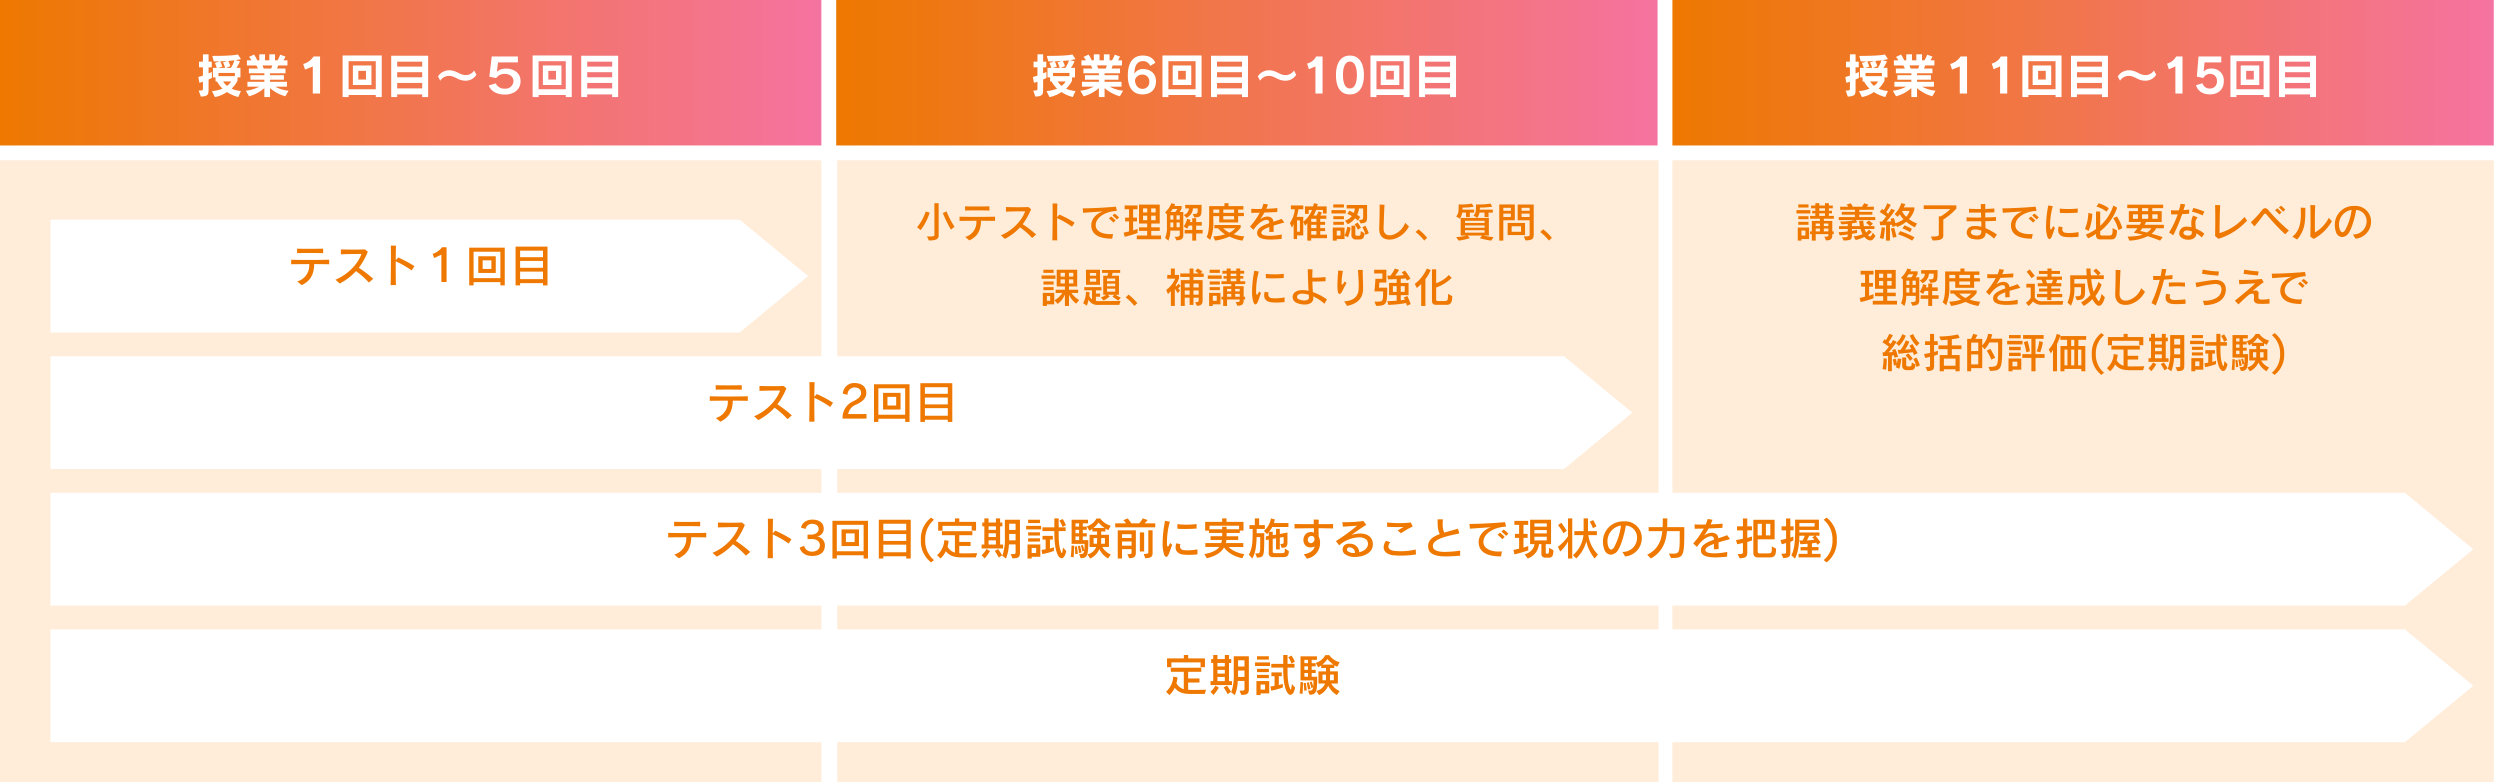 <svg xmlns="http://www.w3.org/2000/svg" xmlns:xlink="http://www.w3.org/1999/xlink" width="842.102" height="263.529" viewBox="0 0 842.102 263.529">
  <defs>
    <linearGradient id="linear-gradient" y1="0.5" x2="1" y2="0.5" gradientUnits="objectBoundingBox">
      <stop offset="0" stop-color="#ee7800"/>
      <stop offset="1" stop-color="#f573a0"/>
    </linearGradient>
    <filter id="パス_13767" x="8" y="65" width="273.191" height="55.997" filterUnits="userSpaceOnUse">
      <feOffset dx="3" dy="3" input="SourceAlpha"/>
      <feGaussianBlur stdDeviation="3" result="blur"/>
      <feFlood flood-color="#af7455" flood-opacity="0.161"/>
      <feComposite operator="in" in2="blur"/>
      <feComposite in="SourceGraphic"/>
    </filter>
    <filter id="パス_13775" x="8" y="111" width="550.836" height="55.997" filterUnits="userSpaceOnUse">
      <feOffset dx="3" dy="3" input="SourceAlpha"/>
      <feGaussianBlur stdDeviation="3" result="blur-2"/>
      <feFlood flood-color="#af7455" flood-opacity="0.161"/>
      <feComposite operator="in" in2="blur-2"/>
      <feComposite in="SourceGraphic"/>
    </filter>
    <filter id="パス_13776" x="8" y="157" width="834.102" height="55.997" filterUnits="userSpaceOnUse">
      <feOffset dx="3" dy="3" input="SourceAlpha"/>
      <feGaussianBlur stdDeviation="3" result="blur-3"/>
      <feFlood flood-color="#af7455" flood-opacity="0.161"/>
      <feComposite operator="in" in2="blur-3"/>
      <feComposite in="SourceGraphic"/>
    </filter>
    <filter id="パス_13777" x="8" y="203" width="834.102" height="55.997" filterUnits="userSpaceOnUse">
      <feOffset dx="3" dy="3" input="SourceAlpha"/>
      <feGaussianBlur stdDeviation="3" result="blur-4"/>
      <feFlood flood-color="#af7455" flood-opacity="0.161"/>
      <feComposite operator="in" in2="blur-4"/>
      <feComposite in="SourceGraphic"/>
    </filter>
  </defs>
  <g id="グループ_8250" data-name="グループ 8250" transform="translate(-280 -2583)">
    <path id="パス_13734" data-name="パス 13734" d="M0,0H276.667V49H0Z" transform="translate(280 2583)" fill="url(#linear-gradient)"/>
    <path id="パス_13743" data-name="パス 13743" d="M0,0H276.667V209.529H0Z" transform="translate(280 2637)" fill="#ffecd9"/>
    <path id="パス_13752" data-name="パス 13752" d="M0,0H276.667V49H0Z" transform="translate(561.667 2583)" fill="url(#linear-gradient)"/>
    <path id="パス_13753" data-name="パス 13753" d="M0,0H276.667V209.529H0Z" transform="translate(562 2637)" fill="#ffecd9"/>
    <path id="パス_13754" data-name="パス 13754" d="M0,0H276.667V49H0Z" transform="translate(843.333 2583)" fill="url(#linear-gradient)"/>
    <path id="パス_13755" data-name="パス 13755" d="M0,0H276.667V209.529H0Z" transform="translate(843.333 2637)" fill="#ffecd9"/>
    <path id="パス_13756" data-name="パス 13756" d="M-66.624-5.232V-7.264c-.288.128-.672.3-1.12.5V-8.816h1.072v-1.92h-1.072V-13.2h-1.9v2.464H-70.96v1.92h1.312v2.784c-.48.16-1.008.32-1.552.464l.368,1.968c.416-.112.816-.24,1.184-.368v2.144c0,.752-.032.832-1.424.832l.72,2.032c2.5-.128,2.608-.672,2.608-2.72V-4.72C-67.3-4.912-66.928-5.088-66.624-5.232Zm9.792-6.352-1.04-1.584s-.992.5-8.624.5l.512,1.84h1.968l-1.6.544a11.089,11.089,0,0,1,.64,1.648h-1.3v3.216h.88v1.36h.512a9.919,9.919,0,0,0,1.84,2.432,12.238,12.238,0,0,1-3.552.816L-65.6,1.2A10.45,10.45,0,0,0-61.568-.5a12.311,12.311,0,0,0,3.84,1.68l.88-2.016a9.807,9.807,0,0,1-1.168-.176,7.29,7.29,0,0,1-1.968-.64A9.864,9.864,0,0,0-58-4.288V-5.424h.992V-8.64h-1.376a9.145,9.145,0,0,0,1.216-2.208l-1.472-.384C-57.744-11.376-56.832-11.584-56.832-11.584Zm-2.208.4A9.6,9.6,0,0,1-60.224-8.64h-1.632l1.456-.608a12.935,12.935,0,0,0-.72-1.728C-60.3-11.04-59.616-11.1-59.04-11.184Zm-2.432.224-1.424.48a8.657,8.657,0,0,1,.736,1.84h-2.384l1.424-.416a12.6,12.6,0,0,0-.688-1.792C-63.152-10.848-62.176-10.912-61.472-10.96Zm2.592,5.1H-64.4V-6.928h5.52Zm-1.28,1.792a4.457,4.457,0,0,1-1.392,1.5,7.047,7.047,0,0,1-1.3-1.5ZM-40.8-.944A11.405,11.405,0,0,1-45.28-2.3h3.936V-3.952h-5.7V-4.64h4.672V-6.16H-47.04v-.656h5.2v-1.6H-44.7a4.936,4.936,0,0,0,.384-1.04h3.136v-1.712h-1.36a5.771,5.771,0,0,0,.688-1.28l-1.776-.64a8.919,8.919,0,0,1-.912,1.92h-.816V-13.2h-1.92v2.032h-1.456V-13.2h-1.92v2.032h-.7a11,11,0,0,0-1.072-1.952l-1.7.784a6.162,6.162,0,0,1,.816,1.168h-1.52v1.712h3.184a5.736,5.736,0,0,1,.5,1.04h-3.024v1.6h5.216v.656h-4.7v1.52h4.7v.688h-5.7V-2.3h3.936A12.243,12.243,0,0,1-55.2-.944L-54.112.928A12.676,12.676,0,0,0-48.96-1.824V1.2h1.92V-1.824A13.108,13.108,0,0,0-41.888.928Zm-5.5-8.512a5.088,5.088,0,0,1-.368,1.04H-49.2a6.1,6.1,0,0,0-.384-1.04ZM-30.192,0V-12.48h-2.192a5.92,5.92,0,0,1-3.5,2.528l.64,1.888L-32.64-9.1V0ZM-9.408,1.2V-12.816H-22.592V1.2h2.016V.5h9.152v.7Zm-2.016-2.64h-9.152v-9.44h9.152ZM-12.88-2.864V-9.456h-6.256v6.592ZM-14.72-4.72H-17.3v-2.9h2.576ZM6.224,1.2V-12.736H-6.224V1.2h2.016V.288H4.208V1.2ZM4.208-9.072H-4.208V-10.72H4.208Zm0,3.6H-4.208v-1.7H4.208Zm0,3.744H-4.208v-1.84H4.208ZM22.48-6.32l-.768-1.44a3.347,3.347,0,0,1-2.848,1.552c-2.048,0-3.072-1.616-5.52-1.616A4.456,4.456,0,0,0,9.536-5.76L10.3-4.32a3.464,3.464,0,0,1,2.944-1.616c2.048,0,3.008,1.616,5.536,1.616A4.226,4.226,0,0,0,22.48-6.32ZM37.344-4.144c0-2.992-2.512-4.256-4.88-4.256a4.546,4.546,0,0,0-3.072,1.04l-.032-.016.4-3.1h6.688v-2H27.632l-.8,6.816,2.3.464a3.353,3.353,0,0,1,2.912-1.408c1.312,0,2.912.688,2.912,2.48a2.665,2.665,0,0,1-2.912,2.48,3.126,3.126,0,0,1-3.056-1.776l-2.352.7c.576,1.728,2.5,3.072,5.376,3.072C35.04.352,37.344-1.248,37.344-4.144ZM54.592,1.2V-12.816H41.408V1.2h2.016V.5h9.152v.7ZM52.576-1.44H43.424v-9.44h9.152ZM51.12-2.864V-9.456H44.864v6.592ZM49.28-4.72H46.7v-2.9H49.28ZM70.224,1.2V-12.736H57.776V1.2h2.016V.288h8.416V1.2ZM68.208-9.072H59.792V-10.72h8.416Zm0,3.6H59.792v-1.7h8.416Zm0,3.744H59.792v-1.84h8.416Z" transform="translate(418 2614.5)" fill="#fff"/>
    <path id="パス_13765" data-name="パス 13765" d="M-67.184-5.232V-7.264c-.288.128-.672.3-1.12.5V-8.816h1.072v-1.92H-68.3V-13.2h-1.9v2.464H-71.52v1.92h1.312v2.784c-.48.16-1.008.32-1.552.464l.368,1.968c.416-.112.816-.24,1.184-.368v2.144c0,.752-.032.832-1.424.832l.72,2.032C-68.416.912-68.3.368-68.3-1.68V-4.72C-67.856-4.912-67.488-5.088-67.184-5.232Zm9.792-6.352-1.04-1.584s-.992.5-8.624.5l.512,1.84h1.968l-1.6.544a11.089,11.089,0,0,1,.64,1.648h-1.3v3.216h.88v1.36h.512A9.919,9.919,0,0,0-63.6-1.632a12.238,12.238,0,0,1-3.552.816L-66.16,1.2A10.45,10.45,0,0,0-62.128-.5a12.311,12.311,0,0,0,3.84,1.68l.88-2.016a9.807,9.807,0,0,1-1.168-.176,7.29,7.29,0,0,1-1.968-.64,9.864,9.864,0,0,0,1.984-2.64V-5.424h.992V-8.64h-1.376a9.145,9.145,0,0,0,1.216-2.208l-1.472-.384C-58.3-11.376-57.392-11.584-57.392-11.584Zm-2.208.4A9.6,9.6,0,0,1-60.784-8.64h-1.632l1.456-.608a12.935,12.935,0,0,0-.72-1.728C-60.864-11.04-60.176-11.1-59.6-11.184Zm-2.432.224-1.424.48a8.657,8.657,0,0,1,.736,1.84H-65.1l1.424-.416a12.6,12.6,0,0,0-.688-1.792C-63.712-10.848-62.736-10.912-62.032-10.96Zm2.592,5.1h-5.52V-6.928h5.52Zm-1.28,1.792a4.457,4.457,0,0,1-1.392,1.5,7.047,7.047,0,0,1-1.3-1.5Zm19.36,3.12A11.405,11.405,0,0,1-45.84-2.3H-41.9V-3.952h-5.7V-4.64h4.672V-6.16H-47.6v-.656h5.2v-1.6h-2.864a4.936,4.936,0,0,0,.384-1.04h3.136v-1.712H-43.1a5.771,5.771,0,0,0,.688-1.28l-1.776-.64a8.919,8.919,0,0,1-.912,1.92h-.816V-13.2h-1.92v2.032H-49.3V-13.2h-1.92v2.032h-.7a11,11,0,0,0-1.072-1.952l-1.7.784a6.162,6.162,0,0,1,.816,1.168h-1.52v1.712h3.184a5.736,5.736,0,0,1,.5,1.04h-3.024v1.6h5.216v.656h-4.7v1.52h4.7v.688h-5.7V-2.3h3.936a12.243,12.243,0,0,1-4.48,1.36L-54.672.928A12.676,12.676,0,0,0-49.52-1.824V1.2h1.92V-1.824A13.108,13.108,0,0,0-42.448.928Zm-5.5-8.512a5.088,5.088,0,0,1-.368,1.04H-49.76a6.1,6.1,0,0,0-.384-1.04Zm16.576,5.328c0-2.864-2.16-4.112-4.432-4.112a3.288,3.288,0,0,0-2.832,1.552c0-3.024,1.232-4.208,2.752-4.208a2.467,2.467,0,0,1,2.544,1.6l1.76-1.04c-.752-1.664-2.16-2.448-4.288-2.448-2.9,0-4.992,1.952-4.992,6.752C-39.776-1.6-37.712.3-34.832.3-32.064.3-30.288-1.312-30.288-4.128Zm-2.256.144A2.251,2.251,0,0,1-34.88-1.568c-1.28,0-2.336-1.024-2.5-2.848A2.449,2.449,0,0,1-34.9-6.368,2.231,2.231,0,0,1-32.544-3.984ZM-14.928,1.2V-12.816H-28.112V1.2H-26.1V.5h9.152v.7Zm-2.016-2.64H-26.1v-9.44h9.152ZM-18.4-2.864V-9.456h-6.256v6.592ZM-20.24-4.72h-2.576v-2.9h2.576ZM.7,1.2V-12.736H-11.744V1.2h2.016V.288h8.416V1.2ZM-1.312-9.072H-9.728V-10.72h8.416Zm0,3.6H-9.728v-1.7h8.416Zm0,3.744H-9.728v-1.84h8.416ZM16.96-6.32l-.768-1.44a3.347,3.347,0,0,1-2.848,1.552c-2.048,0-3.072-1.616-5.52-1.616A4.456,4.456,0,0,0,4.016-5.76l.768,1.44A3.464,3.464,0,0,1,7.728-5.936c2.048,0,3.008,1.616,5.536,1.616A4.226,4.226,0,0,0,16.96-6.32ZM25.824,0V-12.48H23.68a4.793,4.793,0,0,1-3.072,2.4l.624,1.9,2.192-.944V0ZM39.76-6.256c0-3.744-1.472-6.528-4.72-6.528-3.264,0-4.7,2.832-4.7,6.528,0,4.08,1.44,6.56,4.7,6.56C38.288.3,39.76-2.336,39.76-6.256Zm-2.368,0c0,2.816-.8,4.544-2.352,4.544-1.568,0-2.336-1.728-2.336-4.544,0-2.688.768-4.512,2.336-4.512S37.392-8.9,37.392-6.256ZM55.152,1.2V-12.816H41.968V1.2h2.016V.5h9.152v.7ZM53.136-1.44H43.984v-9.44h9.152ZM51.68-2.864V-9.456H45.424v6.592ZM49.84-4.72H47.264v-2.9H49.84ZM70.784,1.2V-12.736H58.336V1.2h2.016V.288h8.416V1.2ZM68.768-9.072H60.352V-10.72h8.416Zm0,3.6H60.352v-1.7h8.416Zm0,3.744H60.352v-1.84h8.416Z" transform="translate(699.667 2614.5)" fill="#fff"/>
    <path id="パス_13766" data-name="パス 13766" d="M-75.184-5.232V-7.264c-.288.128-.672.3-1.12.5V-8.816h1.072v-1.92H-76.3V-13.2h-1.9v2.464H-79.52v1.92h1.312v2.784c-.48.16-1.008.32-1.552.464l.368,1.968c.416-.112.816-.24,1.184-.368v2.144c0,.752-.032.832-1.424.832l.72,2.032C-76.416.912-76.3.368-76.3-1.68V-4.72C-75.856-4.912-75.488-5.088-75.184-5.232Zm9.792-6.352-1.04-1.584s-.992.5-8.624.5l.512,1.84h1.968l-1.6.544a11.089,11.089,0,0,1,.64,1.648h-1.3v3.216h.88v1.36h.512A9.919,9.919,0,0,0-71.6-1.632a12.238,12.238,0,0,1-3.552.816L-74.16,1.2A10.45,10.45,0,0,0-70.128-.5a12.311,12.311,0,0,0,3.84,1.68l.88-2.016a9.807,9.807,0,0,1-1.168-.176,7.29,7.29,0,0,1-1.968-.64,9.864,9.864,0,0,0,1.984-2.64V-5.424h.992V-8.64h-1.376a9.145,9.145,0,0,0,1.216-2.208l-1.472-.384C-66.3-11.376-65.392-11.584-65.392-11.584Zm-2.208.4A9.6,9.6,0,0,1-68.784-8.64h-1.632l1.456-.608a12.935,12.935,0,0,0-.72-1.728C-68.864-11.04-68.176-11.1-67.6-11.184Zm-2.432.224-1.424.48a8.656,8.656,0,0,1,.736,1.84H-73.1l1.424-.416a12.6,12.6,0,0,0-.688-1.792C-71.712-10.848-70.736-10.912-70.032-10.96Zm2.592,5.1h-5.52V-6.928h5.52Zm-1.28,1.792a4.457,4.457,0,0,1-1.392,1.5,7.047,7.047,0,0,1-1.3-1.5Zm19.36,3.12A11.405,11.405,0,0,1-53.84-2.3H-49.9V-3.952h-5.7V-4.64h4.672V-6.16H-55.6v-.656h5.2v-1.6h-2.864a4.936,4.936,0,0,0,.384-1.04h3.136v-1.712H-51.1a5.771,5.771,0,0,0,.688-1.28l-1.776-.64a8.919,8.919,0,0,1-.912,1.92h-.816V-13.2h-1.92v2.032H-57.3V-13.2h-1.92v2.032h-.7a11,11,0,0,0-1.072-1.952l-1.7.784a6.162,6.162,0,0,1,.816,1.168h-1.52v1.712h3.184a5.736,5.736,0,0,1,.5,1.04h-3.024v1.6h5.216v.656h-4.7v1.52h4.7v.688h-5.7V-2.3h3.936a12.243,12.243,0,0,1-4.48,1.36L-62.672.928A12.676,12.676,0,0,0-57.52-1.824V1.2h1.92V-1.824A13.108,13.108,0,0,0-50.448.928Zm-5.5-8.512a5.088,5.088,0,0,1-.368,1.04H-57.76a6.1,6.1,0,0,0-.384-1.04ZM-38.752,0V-12.48h-2.192a5.92,5.92,0,0,1-3.5,2.528l.64,1.888L-41.2-9.1V0Zm13.536,0V-12.48H-27.36a4.793,4.793,0,0,1-3.072,2.4l.624,1.9,2.192-.944V0ZM-6.928,1.2V-12.816H-20.112V1.2H-18.1V.5h9.152v.7ZM-8.944-1.44H-18.1v-9.44h9.152ZM-10.4-2.864V-9.456h-6.256v6.592ZM-12.24-4.72h-2.576v-2.9h2.576ZM8.7,1.2V-12.736H-3.744V1.2h2.016V.288H6.688V1.2ZM6.688-9.072H-1.728V-10.72H6.688Zm0,3.6H-1.728v-1.7H6.688Zm0,3.744H-1.728v-1.84H6.688ZM24.96-6.32l-.768-1.44a3.347,3.347,0,0,1-2.848,1.552c-2.048,0-3.072-1.616-5.52-1.616A4.456,4.456,0,0,0,12.016-5.76l.768,1.44a3.464,3.464,0,0,1,2.944-1.616c2.048,0,3.008,1.616,5.536,1.616A4.226,4.226,0,0,0,24.96-6.32ZM33.824,0V-12.48H31.68a4.793,4.793,0,0,1-3.072,2.4l.624,1.9,2.192-.944V0Zm13.9-4.144A3.947,3.947,0,0,0,43.472-8.4a3.239,3.239,0,0,0-2.5.992l-.032-.016.32-3.056H46.88v-2H39.216l-.56,6.8,2.192.448a2.521,2.521,0,0,1,2.224-1.376,2.244,2.244,0,0,1,2.352,2.464A2.3,2.3,0,0,1,43.072-1.68a2.451,2.451,0,0,1-2.528-1.792L38.368-2.8C38.912-.88,40.64.3,43.056.3,45.728.3,47.728-1.248,47.728-4.144ZM63.152,1.2V-12.816H49.968V1.2h2.016V.5h9.152v.7ZM61.136-1.44H51.984v-9.44h9.152ZM59.68-2.864V-9.456H53.424v6.592ZM57.84-4.72H55.264v-2.9H57.84ZM78.784,1.2V-12.736H66.336V1.2h2.016V.288h8.416V1.2ZM76.768-9.072H68.352V-10.72h8.416Zm0,3.6H68.352v-1.7h8.416Zm0,3.744H68.352v-1.84h8.416Z" transform="translate(981.333 2614.5)" fill="#fff"/>
    <g transform="matrix(1, 0, 0, 1, 280, 2583)" filter="url(#パス_13767)">
      <path id="パス_13767-2" data-name="パス 13767" d="M-5109,400.367h38l-19,23.031Zm0,0V168.207h38v232.16Z" transform="translate(-154.21 -5000) rotate(-90)" fill="#fff"/>
    </g>
    <g transform="matrix(1, 0, 0, 1, 280, 2583)" filter="url(#パス_13775)">
      <path id="パス_13775-2" data-name="パス 13775" d="M-5109,400.367h38l-19,23.031Zm0,0v-509.8h38v509.8Z" transform="translate(123.44 -4954) rotate(-90)" fill="#fff"/>
    </g>
    <g transform="matrix(1, 0, 0, 1, 280, 2583)" filter="url(#パス_13776)">
      <path id="パス_13776-2" data-name="パス 13776" d="M-5109,400.367h38l-19,23.031Zm0,0V-392.7h38v793.07Z" transform="translate(406.7 -4908) rotate(-90)" fill="#fff"/>
    </g>
    <g transform="matrix(1, 0, 0, 1, 280, 2583)" filter="url(#パス_13777)">
      <path id="パス_13777-2" data-name="パス 13777" d="M-5109,400.367h38l-19,23.031Zm0,0V-392.7h38v793.07Z" transform="translate(406.7 -4862) rotate(-90)" fill="#fff"/>
    </g>
    <path id="パス_13778" data-name="パス 13778" d="M11.85-9.72v-1.53c-1.245.045-3,.06-4.71.06-1.56,0-3.06-.015-4.065-.06v1.515c1.08-.03,2.685-.045,4.3-.045C9.015-9.78,10.68-9.765,11.85-9.72Zm2.04,3.735v-1.53c-1.665.045-4.26.075-6.8.075-2.34,0-4.605-.03-6.015-.075v1.53c1.41-.03,3.735-.045,6.09-.06v.3A5.538,5.538,0,0,1,3.12-.2L4.635,1.05c3.12-1.515,4.11-3.78,4.2-7.1C10.815-6.03,12.66-6.015,13.89-5.985ZM28.71-1.08A39.164,39.164,0,0,0,23.865-4.8a24.388,24.388,0,0,0,3.03-5.4L25.92-11c-1.035.06-2.385.075-3.735.075-1.59,0-3.21-.03-4.365-.06v1.65c1.8-.075,4.305-.12,6.165-.12h.765C23.685-6.315,20.355-2.58,16-.78L17.445.5a20.029,20.029,0,0,0,5.46-4.17A25.408,25.408,0,0,1,27.255.18ZM42.6-5.355a42.218,42.218,0,0,0-5.46-2.91l-.84.915c.015-1.905.045-3.66.075-4.9l-1.725-.03c.015.96.03,2.2.03,3.57,0,3.285-.045,7.29-.1,9.75L36.36,1.02c-.045-1.575-.06-3.78-.06-5.985V-6.99a32.763,32.763,0,0,1,5.355,3.075ZM53.43,0V-11.7H51.87a6.232,6.232,0,0,1-3.135,2.22l.495,1.395L51.675-9.21V0ZM73.02,1.125v-12.69H61.05V1.125h1.47V.045h9.03v1.08Zm-1.47-2.43H62.52v-8.91h9.03ZM69.99-3.06V-8.67H64.11v5.61ZM68.52-4.41H65.58V-7.32h2.94Zm18.9,5.535v-13.05H76.665V1.125h1.53V.375h7.71v.75Zm-1.515-9.48h-7.71v-2.22h7.71Zm0,3.57h-7.71V-7.1h7.71Zm0,3.81h-7.71v-2.55h7.71Z" transform="translate(377 2678)" fill="#ee7800"/>
    <path id="パス_13786" data-name="パス 13786" d="M11.85-9.72v-1.53c-1.245.045-3,.06-4.71.06-1.56,0-3.06-.015-4.065-.06v1.515c1.08-.03,2.685-.045,4.3-.045C9.015-9.78,10.68-9.765,11.85-9.72Zm2.04,3.735v-1.53c-1.665.045-4.26.075-6.8.075-2.34,0-4.605-.03-6.015-.075v1.53c1.41-.03,3.735-.045,6.09-.06v.3A5.538,5.538,0,0,1,3.12-.2L4.635,1.05c3.12-1.515,4.11-3.78,4.2-7.1C10.815-6.03,12.66-6.015,13.89-5.985ZM28.71-1.08A39.164,39.164,0,0,0,23.865-4.8a24.388,24.388,0,0,0,3.03-5.4L25.92-11c-1.035.06-2.385.075-3.735.075-1.59,0-3.21-.03-4.365-.06v1.65c1.8-.075,4.305-.12,6.165-.12h.765C23.685-6.315,20.355-2.58,16-.78L17.445.5a20.029,20.029,0,0,0,5.46-4.17A25.408,25.408,0,0,1,27.255.18ZM42.6-5.355a42.218,42.218,0,0,0-5.46-2.91l-.84.915c.015-1.905.045-3.66.075-4.9l-1.725-.03c.015.96.03,2.2.03,3.57,0,3.285-.045,7.29-.1,9.75L36.36,1.02c-.045-1.575-.06-3.78-.06-5.985V-6.99a32.763,32.763,0,0,1,5.355,3.075ZM53.88,0V-1.515H47.7A4.193,4.193,0,0,1,50.43-4.74c2.415-1.11,3.375-2.31,3.375-3.96,0-1.89-1.425-3.27-3.93-3.27a3.73,3.73,0,0,0-3.96,3.585l1.575.375a2.363,2.363,0,0,1,2.3-2.49c1.455,0,2.265.75,2.265,1.875,0,1.005-.72,1.875-2.625,2.775A6,6,0,0,0,45.825-.8L45.81,0ZM68.37,1.125v-12.69H56.4V1.125h1.47V.045H66.9v1.08ZM66.9-1.305H57.87v-8.91H66.9ZM65.34-3.06V-8.67H59.46v5.61ZM63.87-4.41H60.93V-7.32h2.94Zm18.9,5.535v-13.05H72.015V1.125h1.53V.375h7.71v.75Zm-1.515-9.48h-7.71v-2.22h7.71Zm0,3.57h-7.71V-7.1h7.71Zm0,3.81h-7.71v-2.55h7.71Z" transform="translate(518 2724)" fill="#ee7800"/>
    <path id="パス_13787" data-name="パス 13787" d="M11.85-9.72v-1.53c-1.245.045-3,.06-4.71.06-1.56,0-3.06-.015-4.065-.06v1.515c1.08-.03,2.685-.045,4.3-.045C9.015-9.78,10.68-9.765,11.85-9.72Zm2.04,3.735v-1.53c-1.665.045-4.26.075-6.8.075-2.34,0-4.605-.03-6.015-.075v1.53c1.41-.03,3.735-.045,6.09-.06v.3A5.538,5.538,0,0,1,3.12-.2L4.635,1.05c3.12-1.515,4.11-3.78,4.2-7.1C10.815-6.03,12.66-6.015,13.89-5.985ZM28.71-1.08A39.164,39.164,0,0,0,23.865-4.8a24.388,24.388,0,0,0,3.03-5.4L25.92-11c-1.035.06-2.385.075-3.735.075-1.59,0-3.21-.03-4.365-.06v1.65c1.8-.075,4.305-.12,6.165-.12h.765C23.685-6.315,20.355-2.58,16-.78L17.445.5a20.029,20.029,0,0,0,5.46-4.17A25.408,25.408,0,0,1,27.255.18ZM42.6-5.355a42.218,42.218,0,0,0-5.46-2.91l-.84.915c.015-1.905.045-3.66.075-4.9l-1.725-.03c.015.96.03,2.2.03,3.57,0,3.285-.045,7.29-.1,9.75L36.36,1.02c-.045-1.575-.06-3.78-.06-5.985V-6.99a32.763,32.763,0,0,1,5.355,3.075ZM53.85-3.24a2.994,2.994,0,0,0-2.64-3.045,2.591,2.591,0,0,0,2.25-2.7c0-1.815-1.47-2.985-3.765-2.985S46.14-10.725,45.81-9.285l1.515.465a2.181,2.181,0,0,1,2.31-1.725c1.245,0,2.115.645,2.115,1.785,0,1.08-1.1,1.845-2.475,1.845h-1.26V-5.43H49.47c1.74,0,2.7.885,2.7,2.13,0,1.305-1.2,2.115-2.61,2.115a2.62,2.62,0,0,1-2.7-1.95l-1.5.585C45.825-.825,47.28.27,49.59.27,52.41.27,53.85-1.11,53.85-3.24ZM68.37,1.125v-12.69H56.4V1.125h1.47V.045H66.9v1.08ZM66.9-1.305H57.87v-8.91H66.9ZM65.34-3.06V-8.67H59.46v5.61ZM63.87-4.41H60.93V-7.32h2.94Zm18.9,5.535v-13.05H72.015V1.125h1.53V.375h7.71v.75Zm-1.515-9.48h-7.71v-2.22h7.71Zm0,3.57h-7.71V-7.1h7.71Zm0,3.81h-7.71v-2.55h7.71Zm9.36,2.64A8.4,8.4,0,0,1,87.645-5.1v-.06a8.541,8.541,0,0,1,2.97-6.765l-1-.72A9.01,9.01,0,0,0,86.19-5.1a8.982,8.982,0,0,0,3.42,7.53Zm14.16-9.93V-11.22h-5.64v-1.155h-1.47v1.155H92.01v2.97h1.47V-9.87H103.3v1.605Zm.375,7.59s-2.76.06-4.515.075c-.615,0-1.065-.03-1.515-.06V-3.105h3.81v-1.35H99.12V-6.72h4.41V-8.07H93.27v1.35h4.38V-.855a4.071,4.071,0,0,1-2.475-2,13.776,13.776,0,0,0,.36-1.98L94.08-5.07A7.124,7.124,0,0,1,91.65,0L92.8,1.125a7.274,7.274,0,0,0,1.785-2.46C96.015.42,97.635.75,100.245.75H104.7Zm8.73-1.575V-3.57h-1.005V-9.7h.75V-11h-.75v-1.38h-1.41V-11H108.99v-1.38h-1.425V-11h-.69V-9.7h.69V-3.57h-.915v1.32Zm5.685,1.47V-11.94H114.48v5.565s.015.255.015.66A16.876,16.876,0,0,1,113.61.21l1.245.93a14.212,14.212,0,0,0,.99-4.77h2.25V-.99c0,.585-.045.645-1.665.645l.6,1.41C118.83,1.065,119.565.8,119.565-.78Zm-6,.825S112.9-1.1,112.2-2.04l-1.125.6a20.811,20.811,0,0,1,1.35,2.25Zm-4.1-1.44-1.185-.675A6.867,6.867,0,0,1,106.635,0l1.02,1.11A14.207,14.207,0,0,0,109.47-1.395Zm8.625-7.1h-2.16v-2.1h2.16Zm-6.63-.015H108.99V-9.7h2.475Zm0,2.4H108.99v-1.26h2.475Zm6.63,1.125h-2.16V-7.14h2.16Zm-6.63,1.41H108.99v-1.4h2.475ZM126.3-10.815V-11.94h-3.99v1.125Zm8.76.72a10.64,10.64,0,0,0-1.125-2.085l-1.1.555a7.373,7.373,0,0,1,1.065,2.13ZM126.69-8.67v-1.2h-5.04v1.2ZM126.3-6.6V-7.7h-3.975V-6.6Zm8.85,5.22-1.065-1.17c-.195,1.3-.285,1.845-.42,1.845-.075,0-.15-.165-.27-.435-.78-1.89-.795-4.335-.795-6.975h2.34v-1.26H132.6v-3h-1.455v3h-4.02v1.26h4.02c0,2.7.105,5.625,1.035,7.77.375.885.9,1.38,1.41,1.38C134.2,1.035,134.82.3,135.15-1.38Zm-8.85-3.2V-5.67h-3.99v1.095Zm4.71,3.135V-2.685a7.565,7.565,0,0,1-1.35.435V-5.235h.975V-6.5H127.17v1.26h1.05V-2a8.233,8.233,0,0,1-1.38.225l.24,1.4A20.527,20.527,0,0,0,131.01-1.44Zm-4.59,2V-3.6h-4.305V1.125h1.4V.555Zm-1.4-1.275H123.51V-2.43h1.515Zm25.125.48a5.776,5.776,0,0,1-2.85-2.52h2.25v-4.1h-2.625V-7.98h1.425v-.96a5.6,5.6,0,0,0,.99.51l.81-1.485a6.43,6.43,0,0,1-3.51-2.415h-1.32A5.318,5.318,0,0,1,142.1-9.72l.825,1.485a5.268,5.268,0,0,0,1.035-.63v.885h1.59v1.125H143.01v4.1h2.22A4.037,4.037,0,0,1,142.3-.27l.9,1.41a5.913,5.913,0,0,0,3.105-3.18,7.414,7.414,0,0,0,2.925,3.165Zm-7.56-4.815h-1.86V-6.3h1.35V-7.365h-1.35V-8.55h1.35V-9.615h-1.35v-1.11h1.77v-1.2h-5.535V-3.81h4.365c0,.825-.015,1.665-.06,2.145-.1-.48-.33-1.17-.54-1.785l-.66.225a12.9,12.9,0,0,1,.51,1.95l.645-.2c-.18,1.125-.675,1.125-1.74,1.125l.54,1.365C142.3.96,142.59.135,142.59-5.055ZM140.325-.9S140.1-2,139.77-3.18l-.705.15c.24,1.11.42,2.3.42,2.3Zm-1.26.465s-.075-.96-.33-2.565L138-2.88a21.851,21.851,0,0,1,.21,2.535ZM137.8-3.2l-.87-.045a31.7,31.7,0,0,1-.27,3.8l.99.18S137.8-1.23,137.8-3.2Zm1.68-6.42H138.27v-1.11h1.215Zm8.58.48H144.3A7.194,7.194,0,0,0,146.01-11,11.9,11.9,0,0,0,148.065-9.135Zm-8.58,1.77H138.27V-8.55h1.215Zm0,2.31H138.27V-6.3h1.215Zm8.7,1.2H146.88c.03-.285.045-.825.045-1.125v-.78h1.26Zm-2.64-1.125c0,.3-.015.84-.045,1.125h-1.125V-5.76h1.17Zm19.6-4.395v-1.35h-3.585a7.282,7.282,0,0,0,1.005-1.11l-1.635-.54a6.723,6.723,0,0,1-1.215,1.65h-2.64a19.5,19.5,0,0,0-1.215-1.65l-1.455.6a6.444,6.444,0,0,1,.885,1.05H151.65v1.35Zm-3.75,8.13v-6.42h-1.44v6.42Zm2.85.435V-8.385h-1.44V-.9c0,.375-.36.5-1.545.5l.51,1.44C163.2.93,164.25.9,164.25-.81ZM158.6-.825v-7.53H152.5v9.48h1.44v-3.15h3.21v1.2c0,.375-.24.5-1.4.5l.6,1.35C157.5.96,158.6.945,158.6-.825Zm-1.44-4.965h-3.21V-7.05h3.21Zm0,2.595h-3.21V-4.62h3.21Zm21.9-5.76V-10.47a25.517,25.517,0,0,1-3.39.195,22.553,22.553,0,0,1-3.09-.18l.045,1.56c.78.06,1.6.075,2.445.075C176.37-8.82,177.735-8.88,179.055-8.955ZM170.85-3.48l-.705-.63c-.375.915-.615,1.215-.765,1.215s-.24-.27-.27-.555a6.571,6.571,0,0,1-.03-.87,26.306,26.306,0,0,1,.975-6.96l-1.62-.285a40.036,40.036,0,0,0-.81,7.5,11.79,11.79,0,0,0,.465,3.75c.21.585.48.885.75.885.225,0,.465-.2.69-.6C169.95-.78,170.265-2.13,170.85-3.48Zm8.505,3.21V-1.95a18.9,18.9,0,0,1-3.375.33,9.654,9.654,0,0,1-1.23-.075,1.293,1.293,0,0,1-1.275-1.29,1.878,1.878,0,0,1,.15-.72l-1.41-.285a4.43,4.43,0,0,0-.225,1.32c0,1.41.945,2.3,2.565,2.475a19.162,19.162,0,0,0,1.95.09A25.306,25.306,0,0,0,179.355-.27Zm15.78-.075s-3.39-.4-5.28-2.415h4.935V-4.08h-5.88a4.813,4.813,0,0,0,.2-1.05h3.975V-6.375h-3.915v-1.11h4.44v-.78h1.245V-11.22h-5.715v-1.155h-1.47v1.155H181.95v2.97h1.275v.765h4.47v1.11h-3.93V-5.13h3.84a4.881,4.881,0,0,1-.255,1.05h-5.34v1.32h4.725c-.915,1.185-2.745,2.01-5.07,2.385l.84,1.425c2.6-.66,4.755-1.725,5.79-3.66,2.1,2.985,6.165,3.645,6.165,3.645ZM193.38-8.73h-4.215v-.84h-1.47v.84H183.42V-9.915h9.96Zm16.755,7.365-1.35-.885c0,1.5,0,1.56-1.155,1.56h-2.385a.474.474,0,0,1-.54-.48V-5.49l1.125-.195V-1.92h1.26V-5.91l1.29-.21v1.7c0,.585-.195.645-1.11.645l.45,1.29c1.38,0,1.95-.3,1.95-1.815V-7.62l-2.58.48V-8.85h-1.26v1.92l-1.125.195v-1.14H203.46a9.077,9.077,0,0,0,1.1-1.62H210v-1.32h-4.9a7.767,7.767,0,0,0,.315-1.23l-1.3-.33a7.268,7.268,0,0,1-2.37,4.2L202.8-7.11s.21-.225.57-.675V-6.5l-.975.18v1.23l.975-.18v4.59A1.22,1.22,0,0,0,204.66.66H208C209.22.66,210.135.54,210.135-1.365Zm-8.085-7.47v-1.29h-1.92v-2.25h-1.455v2.25H196.86v1.29h1.08v1.1c0,3.045-.09,5.55-1.29,7.53l1.14,1.335c1.17-1.77,1.41-4.62,1.5-7.23h1.2V-3.87c0,3.165-.075,3.27-1.11,3.27h-.57l.6,1.425c2.31-.06,2.43-.48,2.43-6.06V-7.4H199.3v-1.44Zm23.01-1.635c-1.275.015-3.06.03-4.89.03,0-.54.015-1.05.03-1.515L218.5-12c.015.54.015,1.065.03,1.56-2.52,0-4.98-.015-6.495-.045L212.055-9c1.755-.03,4.125-.06,6.51-.075.015.6.03,1.11.03,1.485a2.511,2.511,0,0,0-.975-.2,2.476,2.476,0,0,0-2.04.96,3.126,3.126,0,0,0-.54,1.755,2.593,2.593,0,0,0,.81,1.935,2.435,2.435,0,0,0,1.575.525,3.1,3.1,0,0,0,1.41-.33c-.345,1.665-2.175,2.415-3.66,2.655l1.05,1.47A5.3,5.3,0,0,0,220.65-4.14a4.833,4.833,0,0,0-.45-2.115c-.045-.75-.06-1.785-.045-2.82.885,0,1.755.015,2.58.03.81.015,1.59.03,2.295.06Zm-6.3,5.025a1.318,1.318,0,0,1-.99,1.395.73.73,0,0,1-.18.015,1.092,1.092,0,0,1-1.065-1.17,1.3,1.3,0,0,1,.18-.675,1.232,1.232,0,0,1,1.035-.6,1.211,1.211,0,0,1,.78.3A1.028,1.028,0,0,1,218.76-5.445ZM238.44-3.6a4.352,4.352,0,0,0-.165-1.2c-.435-1.56-1.965-2.49-4.155-2.49a10.261,10.261,0,0,0-2.835.45c1.44-1.035,3.63-2.625,4.935-3.345l-.96-1.32a45.324,45.324,0,0,1-6.33.4c-.27,0-.54-.015-.765-.015l.18,1.515c1.29-.075,3.27-.2,4.77-.315a67.262,67.262,0,0,1-7.125,5.19l1.1,1.41A10.745,10.745,0,0,1,233.73-6c1.53,0,2.67.51,2.955,1.485a2.634,2.634,0,0,1,.1.735c0,1.515-1.47,2.46-2.925,2.8a3.08,3.08,0,0,0-3.33-2.865h-.2a1.965,1.965,0,0,0-2.085,1.935,2,2,0,0,0,.6,1.425A5.2,5.2,0,0,0,232.4.6C235.215.6,238.44-.735,238.44-3.6ZM232.41-.735h-.285a3.284,3.284,0,0,1-2.16-.6.756.756,0,0,1-.27-.57.75.75,0,0,1,.765-.72h.09A1.815,1.815,0,0,1,232.41-.735Zm19.44-8.91L251.235-11a33.883,33.883,0,0,1-3.915.21,29.625,29.625,0,0,1-4.08-.24l-.015,1.47c1.11.075,2.235.1,3.3.1.8,0,1.56-.015,2.28-.045-.675.39-1.455.87-2.04,1.215l1.17.9A27.236,27.236,0,0,1,251.85-9.645Zm1.1,9.405-.075-1.665a22.71,22.71,0,0,1-5.04.585,19.231,19.231,0,0,1-2.235-.135c-1.38-.165-1.935-.81-1.935-1.515a2.028,2.028,0,0,1,.66-1.365l-1.44-.51a3.734,3.734,0,0,0-.81,2.175c0,1.365,1.08,2.475,3.285,2.715a23.1,23.1,0,0,0,2.49.105A31.239,31.239,0,0,0,252.945-.24Zm14.91-1.29a39.344,39.344,0,0,1-5.085.435c-2.475,0-3.945-.51-4.11-1.785a1.134,1.134,0,0,1-.015-.225c0-2.6,5.85-3.48,8.9-4.23l-.45-1.575c-1.635.495-3.225.885-4.635,1.32a7.231,7.231,0,0,1-.51-3.015c0-.495.03-.99.06-1.47H260.25v.45c0,1.8.105,3.615.765,4.5-2.355.885-3.96,2-3.96,4.08,0,.165.015.33.03.5.27,2.43,2.97,2.97,6.03,2.97,1.575,0,3.24-.135,4.71-.24ZM284.1-7.245a14.355,14.355,0,0,0-1.605-1.38l-.765.69a13.482,13.482,0,0,1,1.59,1.44ZM282.855-6.15a14.809,14.809,0,0,0-1.62-1.44l-.78.72a15.006,15.006,0,0,1,1.59,1.485Zm.435-3.465-.33-1.515c-3.09.3-8.565.6-11.325.6h-.66l.165,1.62c1.755-.135,4.74-.345,7.065-.495-2.58.9-4.14,2.835-4.14,5.01,0,.135,0,.285.015.435C274.44-.315,278.2.42,281.61.42l.3-1.695c-.375.03-.75.06-1.11.06-2.8,0-4.935-1.065-5.115-2.94a2.012,2.012,0,0,1-.015-.3C275.67-7.155,278.985-9.39,283.29-9.615Zm7.485,7.98V-3.09a11.5,11.5,0,0,1-1.6.525V-5.82h1.395V-7.17H289.17V-10.2h1.59v-1.35h-4.65v1.35h1.59v3.03h-1.41v1.35h1.41V-2.2c-.585.15-1.185.3-1.92.45l.36,1.5A43.082,43.082,0,0,0,290.775-1.635Zm8.475-.03-1.485-.81c0,1.8,0,1.98-.57,1.98h-.09c-.39,0-.435-.135-.435-.48V-3.72h1.785v-8.22H291.4v8.22h1.455c-.06,1.14-.915,2.7-3.285,3.48l1.05,1.365A5.709,5.709,0,0,0,294.4-3.72h.8v3.3c0,.78.51,1.275,1.47,1.275h.915C298.755.855,299.25.345,299.25-1.665ZM297.015-9.6h-4.17v-1.1h4.17Zm0,2.265h-4.17V-8.46h4.17Zm0,2.355h-4.17V-6.2h4.17ZM313.74-9.69a17.608,17.608,0,0,0-1.1-2.13l-1.125.555a15.052,15.052,0,0,1,1.05,2.175Zm-9.99,1.485A31.763,31.763,0,0,0,301.9-10.92l-1.08.8A24.139,24.139,0,0,1,302.64-7.4Zm10.5,8a11.635,11.635,0,0,1-3.24-6.54h2.88V-8.1H310.9v-4.275h-1.47V-8.1H306.3v1.35h3.075A10.348,10.348,0,0,1,305.835,0l1.1,1.125a12.428,12.428,0,0,0,3.4-5.745,13.931,13.931,0,0,0,2.805,5.745ZM305.6,1.125v-13.5h-1.44v6.03a15.045,15.045,0,0,1-3.39,3.525l.765,1.605a12.376,12.376,0,0,0,2.625-3.345V1.125Zm23.43-6.81a5.611,5.611,0,0,0-6.015-5.7h-.285a6.729,6.729,0,0,0-6.78,6.96,7,7,0,0,0,.39,2.325,2.479,2.479,0,0,0,2.25,1.935,3.023,3.023,0,0,0,2.4-1.5c1.11-1.65,2.25-5.67,2.655-8.3a4.006,4.006,0,0,1,3.78,4.1,4.773,4.773,0,0,1-4.935,4.77l.93,1.53A6.149,6.149,0,0,0,329.025-5.685Zm-7.02-4.29a20.717,20.717,0,0,1-2.385,7.41c-.3.45-.615.675-.915.675-.345,0-.675-.3-.9-.87a5.021,5.021,0,0,1-.345-1.83A5.344,5.344,0,0,1,322.005-9.975Zm21.345.54h-5.775c.03-.915.045-1.935.045-2.94h-1.53c0,1.005,0,2.01-.06,2.94h-4.7v1.35h4.605c-.36,3.375-1.575,6.225-5.1,7.95l1.26,1.26c3.885-2.235,5.085-5.535,5.4-9.21h4.3v1.02c0,6.075-.06,6.555-2.175,6.555-.4,0-.885-.015-1.455-.015l.69,1.485C343.275.96,343.35.675,343.35-9.435Zm15.39,4.02-.975-1.32c-.915.39-1.95.72-2.97,1.05a1.812,1.812,0,0,0-1.035-1.62,2.749,2.749,0,0,0-1.17-.255,4.591,4.591,0,0,0-2.58.99A21.822,21.822,0,0,0,351.54-9c1.65-.06,3.21-.135,4.635-.2l.075-1.425c-1.035.12-2.55.21-4.035.255.255-.555.465-1.1.63-1.56l-1.635-.255a14.009,14.009,0,0,1-.66,1.875c-.48,0-.945.015-1.395.015-.9,0-1.71-.015-2.355-.06l.045,1.455c1.02,0,2.16-.03,3.045-.06a27.056,27.056,0,0,1-3.54,5.01L347.6-2.76c1.785-2.61,3.69-3.615,4.74-3.615a1.071,1.071,0,0,1,.465.09c.36.165.5.51.54,1.08-2.4.84-4.41,1.815-4.41,3.54a2.543,2.543,0,0,0,.06.57C349.335.36,351.45.75,353.835.75c1.32,0,2.7-.12,3.915-.24l.06-1.605a21.432,21.432,0,0,1-4.365.48c-1.515,0-2.79-.225-2.97-.915a.877.877,0,0,1-.03-.195c0-.78,1.23-1.455,2.88-2.055-.015.6-.015,1.17-.015,1.815l1.59-.075c-.03-.87-.03-1.62-.03-2.265C356.16-4.71,357.525-5.07,358.74-5.415Zm7.4.45v-1.32a15.111,15.111,0,0,1-1.59.45v-2.52h1.575V-9.7h-1.575v-2.67H363.09V-9.7h-1.98v1.35h1.965v2.82c-.72.135-1.4.3-2.31.45l.39,1.41c.78-.15,1.32-.3,1.935-.435V-1.2c0,.765-.09.81-1.77.81l.66,1.455c2.37-.12,2.58-.66,2.58-2.31V-4.44A11.636,11.636,0,0,0,366.135-4.965Zm8.115,2.79-1.44-.78v.24c0,1.935-.03,2.115-1.425,2.115h-2.73s-.6.015-.6-.525V-5.34h5.7v-6.57H366.6V-.585A1.318,1.318,0,0,0,367.95.75h4.23C373.755.75,374.25.015,374.25-2.175ZM372.315-6.66H370.83v-3.9h1.485Zm-2.865,0h-1.4v-3.9h1.4Zm10.71-1.7V-9.7h-1.1v-2.67h-1.44V-9.7H376.11v1.35h1.515v2.82c-.57.15-1.155.3-1.86.45l.39,1.41c.585-.135,1.035-.27,1.47-.405v2.79c0,.765-.015.81-1.605.81l.66,1.455c2.28-.12,2.385-.66,2.385-2.31V-4.5a5.1,5.1,0,0,0,1.02-.465v-1.32a9.084,9.084,0,0,1-1.02.375V-8.355Zm9.09,9.12v-1.2h-2.925v-1.17h2.22v-1.11h-2.22v-1.26a12.863,12.863,0,0,0,1.44-.225c.135.195.24.375.465.72l.975-.855c-.675-.96-1.32-1.83-1.65-2.205h1.335V-7.635h-6.8v-.87h6.6v-3.45H380.67V-7.77c0,2.685-.255,6.18-1.29,7.8l1.23,1.125c1.05-1.86,1.485-5.175,1.485-7.7h1.815a7.5,7.5,0,0,1-.735,1.605H382.11l.345,1.26c.93-.045,1.71-.09,2.4-.165v1.125H382.5v1.11h2.355v1.17h-3.03v1.2Zm-2.025-10.4H382.1V-10.8h5.13Zm.09,3.09-.87.51s.435.495.69.87c-.66.09-1.545.165-2.49.195a11.679,11.679,0,0,0,.75-1.575ZM394.71-5.1a9.01,9.01,0,0,0-3.42-7.545l-1.005.72a8.541,8.541,0,0,1,2.97,6.765v.06a8.4,8.4,0,0,1-2.97,6.765l1.005.765A8.982,8.982,0,0,0,394.71-5.1Z" transform="translate(504 2770)" fill="#ee7800"/>
    <path id="パス_13788" data-name="パス 13788" d="M13.875-8.265V-11.22H8.235v-1.155H6.765v1.155H1.11v2.97H2.58V-9.87h9.825v1.605Zm.375,7.59s-2.76.06-4.515.075C9.12-.6,8.67-.63,8.22-.66V-3.105h3.81v-1.35H8.22V-6.72h4.41V-8.07H2.37v1.35H6.75V-.855a4.071,4.071,0,0,1-2.475-2,13.775,13.775,0,0,0,.36-1.98L3.18-5.07A7.124,7.124,0,0,1,.75,0L1.905,1.125A7.274,7.274,0,0,0,3.69-1.335C5.115.42,6.735.75,9.345.75H13.8ZM22.98-2.25V-3.57h-1V-9.7h.75V-11h-.75v-1.38h-1.41V-11H18.09v-1.38H16.665V-11h-.69V-9.7h.69V-3.57H15.75v1.32ZM28.665-.78V-11.94H23.58v5.565s.015.255.015.66A16.875,16.875,0,0,1,22.71.21l1.245.93a14.212,14.212,0,0,0,.99-4.77h2.25V-.99c0,.585-.045.645-1.665.645l.6,1.41C27.93,1.065,28.665.8,28.665-.78Zm-6,.825S22.005-1.1,21.3-2.04l-1.125.6A20.811,20.811,0,0,1,21.525.81Zm-4.1-1.44L17.385-2.07A6.867,6.867,0,0,1,15.735,0l1.02,1.11A14.207,14.207,0,0,0,18.57-1.395Zm8.625-7.1h-2.16v-2.1h2.16Zm-6.63-.015H18.09V-9.7h2.475Zm0,2.4H18.09v-1.26h2.475Zm6.63,1.125h-2.16V-7.14h2.16Zm-6.63,1.41H18.09v-1.4h2.475ZM35.4-10.815V-11.94H31.41v1.125Zm8.76.72a10.64,10.64,0,0,0-1.125-2.085l-1.095.555a7.374,7.374,0,0,1,1.065,2.13ZM35.79-8.67v-1.2H30.75v1.2ZM35.4-6.6V-7.7H31.425V-6.6Zm8.85,5.22L43.185-2.55c-.195,1.3-.285,1.845-.42,1.845-.075,0-.15-.165-.27-.435-.78-1.89-.8-4.335-.8-6.975h2.34v-1.26H41.7v-3H40.245v3h-4.02v1.26h4.02c0,2.7.1,5.625,1.035,7.77.375.885.9,1.38,1.41,1.38C43.305,1.035,43.92.3,44.25-1.38Zm-8.85-3.2V-5.67H31.41v1.095ZM40.11-1.44V-2.685a7.565,7.565,0,0,1-1.35.435V-5.235h.975V-6.5H36.27v1.26h1.05V-2a8.233,8.233,0,0,1-1.38.225l.24,1.4A20.527,20.527,0,0,0,40.11-1.44Zm-4.59,2V-3.6H31.215V1.125h1.4V.555ZM34.125-.72H32.61V-2.43h1.515ZM59.25-.24A5.776,5.776,0,0,1,56.4-2.76h2.25v-4.1H56.025V-7.98H57.45v-.96a5.6,5.6,0,0,0,.99.51l.81-1.485a6.43,6.43,0,0,1-3.51-2.415H54.42a5.318,5.318,0,0,1-3.225,2.61l.825,1.485a5.269,5.269,0,0,0,1.035-.63v.885h1.59v1.125H52.11v4.1h2.22A4.037,4.037,0,0,1,51.4-.27l.9,1.41a5.913,5.913,0,0,0,3.1-3.18,7.414,7.414,0,0,0,2.925,3.165ZM51.69-5.055H49.83V-6.3h1.35V-7.365H49.83V-8.55h1.35V-9.615H49.83v-1.11H51.6v-1.2H46.065V-3.81H50.43c0,.825-.015,1.665-.06,2.145-.1-.48-.33-1.17-.54-1.785l-.66.225a12.906,12.906,0,0,1,.51,1.95l.645-.2c-.18,1.125-.675,1.125-1.74,1.125l.54,1.365C51.4.96,51.69.135,51.69-5.055ZM49.425-.9S49.2-2,48.87-3.18l-.7.15c.24,1.11.42,2.3.42,2.3Zm-1.26.465s-.075-.96-.33-2.565l-.735.12a21.851,21.851,0,0,1,.21,2.535ZM46.9-3.2l-.87-.045a31.7,31.7,0,0,1-.27,3.8l.99.18S46.9-1.23,46.9-3.2Zm1.68-6.42H47.37v-1.11h1.215Zm8.58.48H53.4A7.194,7.194,0,0,0,55.11-11,11.9,11.9,0,0,0,57.165-9.135Zm-8.58,1.77H47.37V-8.55h1.215Zm0,2.31H47.37V-6.3h1.215Zm8.7,1.2H55.98c.03-.285.045-.825.045-1.125v-.78h1.26ZM54.645-4.98c0,.3-.015.84-.045,1.125H53.475V-5.76h1.17Z" transform="translate(672 2816)" fill="#ee7800"/>
    <path id="パス_13789" data-name="パス 13789" d="M-98.476-3.612a28.276,28.276,0,0,1-2.688-5.18l-1.246.56A42.23,42.23,0,0,0-99.694-2.66Zm-8.372-4.746-1.316-.392a17.457,17.457,0,0,1-2.912,5.306l1.2.952A19.389,19.389,0,0,0-106.848-8.358Zm3.024,7.63V-11.55h-1.428V-.8c0,.392-.392.462-2.492.462l.616,1.33H-107C-104.818.994-103.824.616-103.824-.728ZM-86.73-9.072V-10.5c-1.162.042-2.8.056-4.4.056-1.456,0-2.856-.014-3.794-.056v1.414c1.008-.028,2.506-.042,4.018-.042S-87.822-9.114-86.73-9.072Zm1.9,3.486V-7.014c-1.554.042-3.976.07-6.342.07-2.184,0-4.3-.028-5.614-.07v1.428c1.316-.028,3.486-.042,5.684-.056v.28a5.169,5.169,0,0,1-3.78,5.18L-93.464.98c2.912-1.414,3.836-3.528,3.92-6.622C-87.7-5.628-85.974-5.614-84.826-5.586Zm13.832,4.578A36.553,36.553,0,0,0-75.516-4.48a22.762,22.762,0,0,0,2.828-5.04l-.91-.742c-.966.056-2.226.07-3.486.07-1.484,0-3-.028-4.074-.056v1.54c1.68-.07,4.018-.112,5.754-.112h.714c-.994,2.926-4.1,6.412-8.162,8.092l1.344,1.19a18.694,18.694,0,0,0,5.1-3.892,23.714,23.714,0,0,1,4.06,3.6ZM-58.03-5a39.4,39.4,0,0,0-5.1-2.716l-.784.854c.014-1.778.042-3.416.07-4.578l-1.61-.028c.014.9.028,2.058.028,3.332,0,3.066-.042,6.8-.1,9.1l1.666-.014c-.042-1.47-.056-3.528-.056-5.586v-1.89a30.579,30.579,0,0,1,5,2.87Zm14.98-1.764a13.4,13.4,0,0,0-1.5-1.288l-.714.644a12.583,12.583,0,0,1,1.484,1.344ZM-44.212-5.74a13.822,13.822,0,0,0-1.512-1.344l-.728.672a14,14,0,0,1,1.484,1.386Zm.406-3.234-.308-1.414c-2.884.28-7.994.56-10.57.56H-55.3l.154,1.512c1.638-.126,4.424-.322,6.594-.462-2.408.84-3.864,2.646-3.864,4.676,0,.126,0,.266.014.406.336,3.4,3.85,4.088,7.028,4.088l.28-1.582c-.35.028-.7.056-1.036.056-2.618,0-4.606-.994-4.774-2.744a1.876,1.876,0,0,1-.014-.28C-50.918-6.678-47.824-8.764-43.806-8.974Zm6.986,7.448v-1.4a13.485,13.485,0,0,1-1.5.532V-5.432h1.3v-1.26h-1.3V-9.52h1.484v-1.26h-4.34v1.26h1.484v2.828h-1.316v1.26h1.316v3.374c-.546.14-1.106.28-1.792.42l.336,1.4A40.211,40.211,0,0,0-36.82-1.526ZM-28.91.588V-.672h-3.3V-2.226h2.87v-1.19h-2.87v-1.3h2.856v-6.356h-6.986v6.356h2.758v1.3H-36.33v1.19h2.744V-.672h-3.5V.588Zm-1.82-9.016h-1.5V-9.814h1.5Zm-2.842,0h-1.4V-9.814h1.4Zm2.842,2.59h-1.5V-7.364h1.5Zm-2.842,0h-1.4V-7.364h1.4Zm18.312-5.04V-11h-5.516v1.19h1.26A2.47,2.47,0,0,1-21.28-7.588l.952.952a3.682,3.682,0,0,0,2.156-3.178h1.61c-.028,1.442.168,1.918-1.33,1.918-.112,0-.238-.014-.364-.014l.56,1.148C-15.274-6.86-15.26-7.168-15.26-10.878ZM-21.42-.826V-8.582h-1.246a8.414,8.414,0,0,0,.686-1.134V-10.6h-2.464a5.849,5.849,0,0,0,.294-.6l-1.274-.35a8.347,8.347,0,0,1-2.128,3.08l.616.63v4.214a8.41,8.41,0,0,1-.616,3.78l1.134.9a9.091,9.091,0,0,0,.63-3.388h3.178v1.26c0,.56-.1.854-1.694.854l.588,1.19C-21.924.854-21.42.392-21.42-.826Zm6.51-.532v-1.19h-2.17V-4H-15.2v-1.19H-17.08V-6.5H-18.4v1.3h-.8a6.836,6.836,0,0,0,.2-.728L-20.132-6.3A7.372,7.372,0,0,1-21.28-3.724l1.162.756A8.053,8.053,0,0,0-19.586-4h1.19v1.456h-2.562v1.19H-18.4V1.05h1.316V-1.358Zm-8.5-8.26a6.992,6.992,0,0,1-.728,1.036H-25.7A9.617,9.617,0,0,0-25-9.618Zm.8,3.584h-1.078V-7.462h1.078Zm-2.156,0h-1.008V-7.462h1.008Zm2.156,2.576h-1.078v-1.6h1.078Zm-2.156,0h-1.008v-1.6h1.008ZM-1.008-7.2V-8.288H-2.94v-1.12h1.764V-10.57H-6.188v-.98H-7.56v.98H-12.7v3.024c0,3.136-.028,5.81-.854,7.364l1.19.994a14.34,14.34,0,0,0,1.05-6.482V-7.2h2v2.142h6.37V-7.2Zm.1,6.818A11.689,11.689,0,0,1-4.466-1.12,8.5,8.5,0,0,0-2.1-3.318V-4.2h-8.848v1.092h1.232A10.817,10.817,0,0,0-7.35-1.078a14.707,14.707,0,0,1-4,.7L-10.7,1.05A18.9,18.9,0,0,0-5.838-.322,14.139,14.139,0,0,0-1.5,1.05Zm-3.4-7.91H-7.938v-1.12h3.626Zm-5,0h-2v-1.12h2Zm5,2.226H-7.938V-7.2h3.626Zm.42,2.954a7.039,7.039,0,0,1-2,1.484A8.874,8.874,0,0,1-7.98-3.108ZM12.614-5.054,11.7-6.286c-.854.364-1.82.672-2.772.98a1.692,1.692,0,0,0-.966-1.512,2.566,2.566,0,0,0-1.092-.238,4.285,4.285,0,0,0-2.408.924A20.364,20.364,0,0,0,5.894-8.4c1.54-.056,3-.126,4.326-.182l.07-1.33c-.966.112-2.38.2-3.766.238.238-.518.434-1.022.588-1.456l-1.526-.238a13.081,13.081,0,0,1-.616,1.75c-.448,0-.882.014-1.3.014-.84,0-1.6-.014-2.2-.056L1.512-8.3c.952,0,2.016-.028,2.842-.056a25.252,25.252,0,0,1-3.3,4.676L2.212-2.576C3.878-5.012,5.656-5.95,6.636-5.95a1,1,0,0,1,.434.084c.336.154.462.476.5,1.008-2.24.784-4.116,1.694-4.116,3.3a2.373,2.373,0,0,0,.056.532C3.836.336,5.81.7,8.036.7,9.268.7,10.556.588,11.69.476l.056-1.5a20,20,0,0,1-4.074.448c-1.414,0-2.6-.21-2.772-.854a.819.819,0,0,1-.028-.182c0-.728,1.148-1.358,2.688-1.918-.014.56-.014,1.092-.014,1.694L9.03-1.9C9-2.716,9-3.416,9-4.018,10.206-4.4,11.48-4.732,12.614-5.054ZM26.992.238v-1.2H24.71v-1.2h1.638v-.994H24.71V-4.27h1.638v-.994H24.71V-6.3h2.072V-7.392H24.738A7.545,7.545,0,0,0,25.284-8.4l-1.148-.406a7.451,7.451,0,0,1-.686,1.414H22.414a10.386,10.386,0,0,0,.9-1.89h2.3v1.2h1.26v-2.394H23.632a4.626,4.626,0,0,0,.238-.826l-1.3-.224a9.627,9.627,0,0,1-.266,1.05h-2.73v2.52h1.26v-1.33h1.106a9.345,9.345,0,0,1-2.954,3.976L19.6-4a5.233,5.233,0,0,0,.756-.868V1.05h1.316V.238ZM19-9.52v-1.26H14.826v1.26h1.316A9.54,9.54,0,0,1,14.5-4.9l.658,1.568s.294-.518.6-1.19V.518H16.9V-.714h2.086V-6.958H16.8a17.022,17.022,0,0,0,.56-2.562Zm4.424,4.256h-1.75V-6.3h1.75Zm-5.558,3.29H16.9v-3.78h.966Zm5.558-1.19h-1.75V-4.27h1.75Zm0,2.2h-1.75v-1.2h1.75Zm9.268-9.128v-1.05H29.106v1.05Zm.616,2v-1.12H28.49v1.12Zm7.182.98v-3.836H33.614v1.162h2.744a3.948,3.948,0,0,1-.392,1.512A9.636,9.636,0,0,0,34.5-9.03l-.658,1.092A7.98,7.98,0,0,1,35.35-7.2a4.808,4.808,0,0,1-2.3,1.526l.924,1.176a5.692,5.692,0,0,0,2.45-1.988,11.921,11.921,0,0,1,.98.8l.756-1.232a8.274,8.274,0,0,0-1.036-.714,6.469,6.469,0,0,0,.644-2.156h1.4v2.618c0,1.036-.014,1.246-1.428,1.232l.532,1.19C40.292-4.9,40.488-5.292,40.488-7.112Zm-7.8.952V-7.182H29.12V-6.16Zm0,1.89V-5.292H29.106V-4.27Zm5.726.952A11.894,11.894,0,0,0,37.282-5.04l-.98.6a8.642,8.642,0,0,1,1.092,1.82ZM41.062-1.47a18.669,18.669,0,0,0-1.148-2.506l-1.008.518a12.151,12.151,0,0,1,1.078,2.59ZM34.958-3.3,33.81-3.612a11.449,11.449,0,0,1-.9,2.954l1.134.574A14.357,14.357,0,0,0,34.958-3.3Zm4.7,1.862-1.316-.7c-.056,1.54-.1,1.554-.812,1.554h-.406c-.49,0-.6-.224-.6-.77V-3.976h-1.3v3A1.441,1.441,0,0,0,36.792.672h.924C38.724.672,39.494.518,39.662-1.442ZM32.886.518V-3.36H28.924V1.05h1.344V.518ZM31.542-.672H30.268v-1.6h1.274ZM54.586-3.738l-1.26-1.176a6.733,6.733,0,0,1-4.27,4.046,4.163,4.163,0,0,1-.966.126c-1.3,0-2.044-.8-2.044-2.268v-.154c.07-1.862.14-4.97.308-7.868l-1.638-.056v.938c0,2.6-.084,5.236-.14,7.084V-2.9c0,2.73,1.666,3.6,3.458,3.6A6.5,6.5,0,0,0,49.6.5,8.344,8.344,0,0,0,54.586-3.738ZM60.732.126a16.318,16.318,0,0,0-2.94-2.884l-.966.924a15.254,15.254,0,0,1,2.9,2.87ZM82.838-8.386v-.98H78.47c.014-.182.014-.532.014-.714a29.146,29.146,0,0,0,4.144-.294l-.56-1.05a22.861,22.861,0,0,1-4.228.294h-.672c0,2.52-.042,2.814-.84,3.738l1.246.77a3.868,3.868,0,0,0,.784-1.764h1.694v1.5H81.4v-1.5Zm-6.272,0v-.98H72.618c.014-.21.014-.532.014-.714a20.7,20.7,0,0,0,3.752-.294l-.56-1.05a20.186,20.186,0,0,1-3.906.294H71.33c0,2.52,0,3.01-.826,4.018l1.2.77a4.227,4.227,0,0,0,.826-2.044h1.274v1.5h1.3v-1.5ZM83.09-.126a23.48,23.48,0,0,1-3.458-.532h1.876V-6.58H72.016V-.658h2A16.288,16.288,0,0,1,70.49-.14l.882,1.19A23.181,23.181,0,0,0,75.11.224l-.756-.882h4.914l-.812.9a29.882,29.882,0,0,0,3.836.812ZM80.066-4.9H73.472v-.714h6.594Zm0,1.6H73.472V-4.06h6.594Zm0,1.666H73.472v-.826h6.594Zm16.548.476v-9.954h-5.4V-5.8h4.032v4.8c0,.5-.07.63-1.96.63l.56,1.358C96.334.91,96.614.42,96.614-1.162ZM90.258-5.8v-5.32h-5.25V1.05H86.38V-5.8ZM93.7-.812V-4.9H87.836V-.812ZM95.242-9H92.526V-10h2.716ZM88.928-9H86.38V-10h2.548Zm6.314,2.1H92.526V-8.05h2.716Zm-6.314,0H86.38V-8.05h2.548Zm3.43,4.984H89.18V-3.794h3.178ZM102.732.126a16.318,16.318,0,0,0-2.94-2.884l-.966.924a15.254,15.254,0,0,1,2.9,2.87ZM-65.1,11.906v-1.05h-3.444v1.05Zm.616,2v-1.12H-69.16v1.12ZM-65.1,15.84V14.818h-3.43V15.84Zm8.6,5.25a8.337,8.337,0,0,1-2.6-2.408h2.254V17.59h-3.08V16.5h2.772V10.856h-6.9V16.5h2.758V17.59h-3.122v1.092h2.268a7.033,7.033,0,0,1-2.66,2.436l1.064,1.246a7.1,7.1,0,0,0,2.45-3.192V23.05h1.372V19.2a8.168,8.168,0,0,0,2.408,3.094Zm-8.6-3.36V16.708h-3.444V17.73Zm.21,4.788V18.64h-3.85v4.41h1.372v-.532Zm6.426-9.338h-1.47v-1.3h1.47Zm-2.842,0h-1.456v-1.3h1.456Zm2.842,2.31h-1.47V14.118h1.47Zm-2.842,0h-1.456V14.118h1.456Zm-4.956,5.838h-1.106v-1.6h1.106Zm16.786-5.39V10.856h-4.718v5.082Zm6.972,4.3a8.365,8.365,0,0,1-1.694-.952h1.106v-6.4h-2.422a9.725,9.725,0,0,0,.28-.966h2.548v-.98h-6.09v.98h2.1a5.559,5.559,0,0,1-.322.966h-1.386v6.4h.98a7.816,7.816,0,0,1-1.764.924l.9,1.022a12.744,12.744,0,0,0,2.03-1.358l-.56-.588h2.128l-.616.588a13.484,13.484,0,0,0,2.03,1.358Zm-.056,1.134-7.49.07a3.165,3.165,0,0,1-.8-.084V19.942h1.4V18.878h-1.4V17.786h1.876V16.708h-5.8v1.078h2.6v3.052a2.692,2.692,0,0,1-.924-1.218,9.476,9.476,0,0,0,.154-1.148l-1.26-.2a8.82,8.82,0,0,1-.938,3.878l1.26.8a16.6,16.6,0,0,0,.546-2A3.317,3.317,0,0,0-50.05,22.7h7.07Zm-8.2-8.484h-2.128v-.938h2.128Zm6.412,1.834h-2.772v-.9h2.772Zm-6.412.154h-2.128V13.852h2.128Zm6.412,1.554h-2.772v-.9h2.772Zm0,1.806h-2.772V17.24h2.772Zm7.434,3.892a16.318,16.318,0,0,0-2.94-2.884l-.966.924a15.254,15.254,0,0,1,2.9,2.87Zm22.358-8.848V12.116h-1.05l.6-.6a6.006,6.006,0,0,0-1.54-1.064l-.868.84a9.685,9.685,0,0,1,1.162.826H-17.99V10.45h-1.3v1.666h-3.15v1.162h3.15v1.078H-22.26V23.05h1.33V20.264h1.638v2.422h1.3V20.264h1.75v1.022c0,.294-.168.476-.8.476a3.416,3.416,0,0,1-.364-.014l.56,1.26c.728-.056,1.932-.07,1.932-1.722v-6.93h-3.08V13.278ZM-22.3,16.316l-.756-.77a5.251,5.251,0,0,1-.714.854,2.742,2.742,0,0,0-.252-.294,14.187,14.187,0,0,0,1.176-2.366V12.606h-1.428V10.45h-1.33v2.156h-1.218v1.26h2.674a8.829,8.829,0,0,1-3.01,3.78l.574,1.414A10.383,10.383,0,0,0-25.606,18V23.05h1.33V17.268a12.645,12.645,0,0,1,.952,1.47l.812-.882c-.21-.266-.476-.588-.644-.756A7.205,7.205,0,0,0-22.3,16.316Zm6.062.518h-1.75V15.518h1.75Zm-3.052,0H-20.93V15.518h1.638Zm3.052,2.422h-1.75V17.842h1.75Zm-3.052,0H-20.93V17.842h1.638ZM-9.1,11.906v-1.05h-3.444v1.05Zm.616,2v-1.12H-13.16v1.12ZM-9.1,15.84V14.818h-3.43V15.84Zm8.54-.154v-.952H-2.24v-.868h1.05V13H-2.24v-.826H-.924V11.22H-2.24v-.77H-3.556v.77H-5.474v-.77H-6.79v.77H-8.232v.952H-6.79V13H-7.854v.868H-6.79v.868H-8.568v.952H-5.25v.728H-7.98v3.528h-.6v.924h.6V23.05h1.3V20.866h4.27v.392c0,.322-.1.462-1.064.462h-.28l.56,1.26c1.036-.056,2.1-.07,2.1-1.722v-.392H-.6v-.924h-.49V16.414H-3.934v-.728ZM-9.1,17.73V16.708h-3.444V17.73Zm.2,4.788V18.64h-3.822v4.41h1.246v-.532ZM-3.556,13H-5.474v-.826h1.918Zm0,1.736H-5.474v-.868h1.918Zm1.148,3.416H-3.934V17.3h1.526Zm-2.842,0H-6.678V17.3H-5.25Zm2.842,1.792H-3.934V18.99h1.526Zm-2.842,0H-6.678V18.99H-5.25Zm-4.9,1.386h-1.33v-1.68h1.33Zm22.568-7.686V12.228a23.816,23.816,0,0,1-3.164.182,21.05,21.05,0,0,1-2.884-.168L6.412,13.7c.728.056,1.5.07,2.282.07C9.912,13.768,11.186,13.712,12.418,13.642ZM4.76,18.752,4.1,18.164c-.35.854-.574,1.134-.714,1.134s-.224-.252-.252-.518a6.136,6.136,0,0,1-.028-.812,24.552,24.552,0,0,1,.91-6.5l-1.512-.266a37.368,37.368,0,0,0-.756,7,11,11,0,0,0,.434,3.5c.2.546.448.826.7.826.21,0,.434-.182.644-.56C3.92,21.272,4.214,20.012,4.76,18.752Zm7.938,3V20.18a17.64,17.64,0,0,1-3.15.308,9.01,9.01,0,0,1-1.148-.07,1.206,1.206,0,0,1-1.19-1.2,1.753,1.753,0,0,1,.14-.672l-1.316-.266a4.135,4.135,0,0,0-.21,1.232c0,1.316.882,2.142,2.394,2.31a17.884,17.884,0,0,0,1.82.084A23.618,23.618,0,0,0,12.7,21.748Zm14.28-.882a19.471,19.471,0,0,0-4.746-2.492c-.07-1.064-.14-2.31-.168-3.542h.406c1.414,0,2.828-.056,4.032-.112v-1.4c-1.078.112-2.408.2-3.682.2-.266,0-.532,0-.784-.014,0-.98.014-1.932.084-2.786l-1.6-.028c.028,2.3.14,5.446.252,7.266a9.554,9.554,0,0,0-2.044-.238,5.174,5.174,0,0,0-.658.028c-1.876.182-2.66,1.232-2.66,2.268a2.184,2.184,0,0,0,1.358,2,7.008,7.008,0,0,0,2.688.56c1.6,0,2.926-.658,2.926-2.184a1.522,1.522,0,0,0-.014-.252c-.014-.1-.014-.2-.028-.294a14.133,14.133,0,0,1,3.766,2.45Zm-6.062-.7c0,.77-.742,1.036-1.582,1.036a4.865,4.865,0,0,1-1.876-.392.905.905,0,0,1-.588-.8c0-.476.448-.966,1.316-1.064.154-.014.322-.028.49-.028a7.5,7.5,0,0,1,2.17.364c.056.532.056.658.07.77Zm12.656-4.83-.6-.532c-.434.686-.728,1.078-.9,1.078-.126,0-.182-.182-.182-.616v-.084a25.677,25.677,0,0,1,.448-3.934l-1.568-.14c-.126,1.344-.266,3.4-.266,5.054a13.543,13.543,0,0,0,.1,1.862c.112.714.35.98.616.98s.56-.28.77-.672C32.48,17.394,33.012,16.288,33.572,15.336Zm5.572,1.456c0-1.512-.126-3.57-.126-5.628v-.252l-1.6.014c.112,1.876.252,3.71.252,5.264,0,.518-.014.994-.056,1.442-.238,2.7-2.366,3.752-4.83,3.864l.966,1.526c2.618-.518,5.124-1.876,5.362-5.18C39.144,17.534,39.144,17.184,39.144,16.792ZM55.16,22.434a21.725,21.725,0,0,0-1.106-2.716l-1.176.462a5.927,5.927,0,0,1,.322.742c-.392.084-.91.182-1.372.252V19.41H54.46V15.294H51.828V13.908c.658-.028,1.26-.084,1.68-.14a6.511,6.511,0,0,1,.378.77l1.2-.672a17.936,17.936,0,0,0-1.862-2.7l-1.078.574a5.567,5.567,0,0,1,.728.938c-.686.07-1.848.14-2.954.154a10.134,10.134,0,0,0,1.33-1.918L49.84,10.45a11.449,11.449,0,0,1-1.512,2.408c-.322,0-.644,0-1.008-.014l.21,1.26c1.022-.014,2.03-.042,2.926-.1v1.288H47.894V19.41h2.562v1.876c-1.624.14-3.15.154-3.15.154l.336,1.26a42.44,42.44,0,0,0,6.006-.616c.168.518.266.91.266.91ZM47.278,16.9H44.492s.084-.994.14-1.722h2.352V10.856h-4.1v1.26H45.64v1.806H43.288c-.07,1.918-.336,4.228-.336,4.228h2.94c-.042,3.3.056,3.458-2.17,3.458H42.98l.56,1.414C47.11,23.022,47.278,22.406,47.278,16.9Zm5.894,1.414H51.828V16.386h1.344Zm-2.716,0H49.182V16.386h1.274ZM69.174,19.76,67.746,19v.336c0,1.834-.042,2.072-1.4,2.072h-2.03c-.336,0-.56-.126-.56-.49v-4.06a14.4,14.4,0,0,0,5.222-3.248l-.952-.98a10.4,10.4,0,0,1-4.27,2.758V10.73H62.342v10.7a1.217,1.217,0,0,0,1.316,1.246h3.528C68.418,22.672,69.174,22.224,69.174,19.76Zm-7.266-8.806-1.274-.5a13.592,13.592,0,0,1-4.074,5.18L57.232,17a12.369,12.369,0,0,0,1.484-1.358V23.05H60.13v-9A13.99,13.99,0,0,0,61.908,10.954Z" transform="translate(700 2663)" fill="#ee7800"/>
    <path id="パス_13791" data-name="パス 13791" d="M-92.82-10.094v-1.05h-3.444v1.05Zm.616,2v-1.12H-96.88v1.12ZM-92.82-6.16V-7.182h-3.43V-6.16Zm8.54-.154v-.952h-1.68v-.868h1.05V-9h-1.05v-.826h1.316v-.952H-85.96v-.77h-1.316v.77h-1.918v-.77H-90.51v.77h-1.442v.952h1.442V-9h-1.064v.868h1.064v.868h-1.778v.952h3.318v.728H-91.7v3.528h-.6v.924h.6V1.05h1.3V-1.134h4.27v.392c0,.322-.1.462-1.064.462h-.28l.56,1.26c1.036-.056,2.1-.07,2.1-1.722v-.392h.49v-.924h-.49V-5.586h-2.842v-.728ZM-92.82-4.27V-5.292h-3.444V-4.27Zm.2,4.788V-3.36h-3.822V1.05H-95.2V.518ZM-87.276-9h-1.918v-.826h1.918Zm0,1.736h-1.918v-.868h1.918Zm1.148,3.416h-1.526V-4.7h1.526Zm-2.842,0H-90.4V-4.7h1.428Zm2.842,1.792h-1.526V-3.01h1.526Zm-2.842,0H-90.4V-3.01h1.428Zm-4.9,1.386H-95.2v-1.68h1.33Zm23.576.154-.84-1.106c-.448.91-.7,1.274-.966,1.274-.2,0-.392-.182-.686-.476a9.213,9.213,0,0,0,1.316-1.05l-.98-.756a5.671,5.671,0,0,1-.966.952,4.548,4.548,0,0,1-.49-1.176h3.276v-.98h-1.428l.938-.8a12.615,12.615,0,0,0-1.372-1.092l-.966.784a9.085,9.085,0,0,1,1.316,1.106h-2.016c-.1-.5-.168-1.19-.224-1.848l-1.386.112c.084.574.168,1.246.252,1.736H-78.2v-.91a14.931,14.931,0,0,0,1.862-.392l-.588-.742h6.594V-6.888h-5.39V-7.7h4.4v-.924h-4.4v-.714h4.914v-1.036h-2.422a3.246,3.246,0,0,0,.56-.714l-1.428-.448a8.534,8.534,0,0,1-.7,1.162H-77.91a10.742,10.742,0,0,0-.714-1.162L-80-11.074a6.941,6.941,0,0,1,.6.7h-2.758v1.036h4.97v.714h-4.424V-7.7h4.424v.812h-5.446V-5.88h5.376a20.382,20.382,0,0,1-4.676.49h-.238l.476.966s.882-.028,2.086-.154v.742H-82.53v.98H-79.6v.812a26.587,26.587,0,0,1-3.08.252L-82.306-.7c.938-.07,1.862-.2,2.7-.336V-.56c0,.308-.112.476-1.344.476-.168,0-.378,0-.6-.014l.56,1.12C-78.75.938-78.2.812-78.2-.7v-.546c.91-.126,1.722-.294,1.722-.294V-2.59s-.826.21-1.722.336v-.6h2.926a7.925,7.925,0,0,0,.658,1.75,12.24,12.24,0,0,1-3.038.728L-76.93.84A11.354,11.354,0,0,0-74.018-.21s.14.154.308.308A2.739,2.739,0,0,0-72,.994C-71.33.994-70.8.448-70.294-.518ZM-56.28-4.732a9.441,9.441,0,0,1-2.7-1.47,7.957,7.957,0,0,0,1.82-3.178v-.756h-3.57a9.761,9.761,0,0,0,.49-1.148l-1.344-.266A8.525,8.525,0,0,1-63.812-7.9l1.022.938a7.029,7.029,0,0,0,.7-.868,8.058,8.058,0,0,0,1.26,1.694,7.956,7.956,0,0,1-2.744,1.316c-.112-.49-.28-1.064-.476-1.736l-1.12.266c.084.28.154.574.21.84-.364.042-1.2.084-1.6.084A40.705,40.705,0,0,0-63.7-9.128l-1.246-.56A14.7,14.7,0,0,1-66.01-7.994c-.168-.14-.35-.364-.6-.574a19.313,19.313,0,0,0,1.484-2.45l-1.218-.518A8.089,8.089,0,0,1-67.494-9.2c-.126-.1-.392-.308-.546-.42L-68.866-8.6A19.51,19.51,0,0,1-66.64-7.1a19.27,19.27,0,0,1-1.372,1.722c-.462,0-.854-.014-.854-.014l.182,1.26s.994,0,1.974-.042V1.05h1.33V-4.242c.28-.014.434-.042.686-.07.07.364.1.728.1.728l1.2-.28s-.07-.336-.112-.49l.546.812a11.083,11.083,0,0,0,3.052-1.764A13.58,13.58,0,0,0-56.994-3.43ZM-57.988-2.9a13.618,13.618,0,0,0-2.52-1.19l-.672,1.022a12.627,12.627,0,0,1,2.576,1.3ZM-63.168-.21s-.336-1.568-.812-3.052l-1.078.252c.378,1.4.672,3.066.672,3.066ZM-67.046-3.3l-1.148-.14A23.066,23.066,0,0,1-68.8.182l1.232.294C-67.27-.9-67.046-3.3-67.046-3.3ZM-57.12-.07a31.494,31.494,0,0,0-4.816-2.072l-.742,1.064a24.789,24.789,0,0,1,4.76,2.128Zm-1.666-8.876A4.97,4.97,0,0,1-59.92-6.972a6.863,6.863,0,0,1-1.428-1.974Zm15.764-.784v-1.106h-11v1.26h8.974A16.526,16.526,0,0,1-48.258-7.14h-.672v6.062c0,.56-.1.756-2.66.756L-51,.994c2.9,0,3.584-.476,3.584-1.792V-6.034A21.852,21.852,0,0,0-43.022-9.73ZM-29.358-.994A20.385,20.385,0,0,0-33.194-3.15c-.014-.728-.042-1.526-.056-2.338,1.33-.028,2.576-.07,3.6-.126l-.014-1.274c-1.05.056-2.31.112-3.612.14,0-.56-.014-1.12-.014-1.638,1.106-.014,2.17-.056,3.08-.1l-.014-1.274c-.868.056-1.932.112-3.066.14,0-.6.014-1.162.042-1.638h-1.54c.014.532.028,1.12.028,1.666h-.7c-1.19,0-2.352-.028-3.318-.1l.014,1.3c1.134.014,2.576.014,4.046.014.014.6.042,1.218.056,1.652-.462.014-.924.014-1.386.014-1.3,0-2.534-.028-3.542-.084l.014,1.316c.784.014,1.708.014,2.7.014.728,0,1.484,0,2.24-.014.028.658.042,1.288.042,1.862a8.457,8.457,0,0,0-2.016-.252,6.088,6.088,0,0,0-.714.028A2.233,2.233,0,0,0-39.536-1.68,2.229,2.229,0,0,0-37.618.462,8.614,8.614,0,0,0-35.9.672c1.582,0,2.758-.63,2.758-2.282v-.028A14,14,0,0,1-30.324.378Zm-5.236-1.3a3.045,3.045,0,0,0-.014.35c-.028.868-.532,1.3-1.442,1.3A4.963,4.963,0,0,1-37.156-.8c-.658-.168-.994-.588-.994-1.008s.336-.8,1.008-.868c.154-.014.294-.028.448-.028A6.188,6.188,0,0,1-34.594-2.3ZM-15.26-6.762a13.4,13.4,0,0,0-1.5-1.288l-.714.644a12.583,12.583,0,0,1,1.484,1.344ZM-16.422-5.74a13.822,13.822,0,0,0-1.512-1.344l-.728.672a14,14,0,0,1,1.484,1.386Zm.406-3.234-.308-1.414c-2.884.28-7.994.56-10.57.56h-.616l.154,1.512c1.638-.126,4.424-.322,6.594-.462-2.408.84-3.864,2.646-3.864,4.676,0,.126,0,.266.014.406.336,3.4,3.85,4.088,7.028,4.088l.28-1.582c-.35.028-.7.056-1.036.056-2.618,0-4.606-.994-4.774-2.744a1.876,1.876,0,0,1-.014-.28C-23.128-6.678-20.034-8.764-16.016-8.974Zm13.874.616V-9.772a23.816,23.816,0,0,1-3.164.182A21.05,21.05,0,0,1-8.19-9.758L-8.148-8.3c.728.056,1.5.07,2.282.07C-4.648-8.232-3.374-8.288-2.142-8.358ZM-9.8-3.248l-.658-.588c-.35.854-.574,1.134-.714,1.134s-.224-.252-.252-.518a6.136,6.136,0,0,1-.028-.812,24.552,24.552,0,0,1,.91-6.5l-1.512-.266a37.368,37.368,0,0,0-.756,7,11,11,0,0,0,.434,3.5c.2.546.448.826.7.826.21,0,.434-.182.644-.56C-10.64-.728-10.346-1.988-9.8-3.248Zm7.938,3V-1.82a17.64,17.64,0,0,1-3.15.308,9.01,9.01,0,0,1-1.148-.07,1.206,1.206,0,0,1-1.19-1.2,1.753,1.753,0,0,1,.14-.672l-1.316-.266a4.135,4.135,0,0,0-.21,1.232c0,1.316.882,2.142,2.394,2.31A17.884,17.884,0,0,0-4.522-.1,23.618,23.618,0,0,0-1.862-.252ZM8.33-9.856a11.609,11.609,0,0,0-3.416-1.68l-.728,1.12a11.429,11.429,0,0,1,3.4,1.694ZM2.758-7.938,1.442-8.3A15.742,15.742,0,0,1,.308-2.884l1.232.672A16.081,16.081,0,0,0,2.758-7.938Zm8.386-2.1-1.288-.728A15.643,15.643,0,0,1,5.432-3.934V-8.75H4.018v5.908A16.029,16.029,0,0,1,.574-.966L1.372.28a16.056,16.056,0,0,0,2.66-1.5V-.6A1.23,1.23,0,0,0,5.292.644H9.114c1.19,0,1.918-.532,1.988-3.01L9.618-3.192c0,2.338-.14,2.534-1.4,2.534H5.992s-.56.014-.56-.49v-.98A16.922,16.922,0,0,0,11.144-10.038ZM12.88-3.15a14.66,14.66,0,0,0-1.806-3.934L9.828-6.51a14.353,14.353,0,0,1,1.764,4.032Zm14,.042V-4.27H20.37a5.123,5.123,0,0,0,.5-.952h5.278V-8.876H22.974V-9.9h3.668V-11.06H14.56V-9.9h3.6v1.022h-3.08v3.654h4.158a4.3,4.3,0,0,1-.546.952H14.28v1.162h3.7a11.241,11.241,0,0,1-1.26,1.484c.8.168,1.974.406,3.052.686a16.923,16.923,0,0,1-5.1.6l.574,1.386a15.036,15.036,0,0,0,6.188-1.5c1.2.392,2.758.924,4.172,1.5l.868-1.19c-1.3-.434-2.73-.84-3.752-1.12A6.089,6.089,0,0,0,24.29-3.108ZM21.6-8.876H19.53V-9.9H21.6ZM24.78-6.3H22.974V-7.8H24.78ZM21.6-6.3H19.53V-7.8H21.6Zm-3.444,0H16.45V-7.8h1.708ZM22.68-3.108a4.633,4.633,0,0,1-1.512,1.442c-.728-.2-1.484-.364-2.282-.518a6.3,6.3,0,0,0,.742-.924ZM40.53-8.722a24.521,24.521,0,0,0-3.71-1.232l-.49,1.26a15.319,15.319,0,0,1,3.584,1.26Zm-5.1-.686c-.588.07-1.26.14-1.946.182.21-.672.406-1.316.56-1.932l-1.54-.2c-.154.742-.336,1.47-.546,2.2-.406.014-.812.028-1.19.028-.574,0-1.092-.028-1.512-.056l.07,1.414c.658,0,1.414-.014,2.212-.042a28.881,28.881,0,0,1-2.9,6.118l1.4.952a55.362,55.362,0,0,0,3.01-7.126c.784-.042,1.568-.084,2.324-.14Zm5.1,8.134a10.794,10.794,0,0,0-2.87-1.694,14.83,14.83,0,0,1-.154-1.722,2.475,2.475,0,0,1,.756-2.044L36.75-7.392a4.873,4.873,0,0,0-.63,2.618c0,.448.028.9.07,1.33a6.71,6.71,0,0,0-1.526-.2A2.331,2.331,0,0,0,32.13-1.974a2.11,2.11,0,0,0-.084.574c0,1.4,1.568,2.156,3.066,2.156,1.26,0,2.478-.546,2.646-1.68a2.8,2.8,0,0,0,.028-.49A8.09,8.09,0,0,1,39.62-.028ZM36.3-1.848a2.523,2.523,0,0,1-.07.644c-.1.392-.644.574-1.2.574-.756,0-1.554-.308-1.554-.9a.574.574,0,0,1,.014-.154c.112-.49.56-.7,1.19-.7a5.041,5.041,0,0,1,1.624.322ZM54.908-5.7,54.026-6.93A17.476,17.476,0,0,1,45.64-1.484c0-2.548.042-6.622.21-9.408l-1.722-.042c.056,1.26.07,2.8.07,4.41,0,2.016-.028,4.158-.07,6.02L45.22.448A21.5,21.5,0,0,0,54.908-5.7Zm12.88-3.654A13.164,13.164,0,0,0,66.36-10.71l-.742.6a13.477,13.477,0,0,1,1.414,1.414Zm-1.246.924A13.753,13.753,0,0,0,65.1-9.842l-.77.644a13.872,13.872,0,0,1,1.428,1.442Zm2.45,6.09a56.055,56.055,0,0,1-6.958-6.93,1.409,1.409,0,0,0-1.05-.6,1.3,1.3,0,0,0-1.008.616,32.768,32.768,0,0,1-3.808,4.116l1.218,1.4c.994-1.162,2.45-3.01,3.122-3.976a.614.614,0,0,1,.476-.322.671.671,0,0,1,.5.308,69.431,69.431,0,0,0,6.244,6.636ZM83.482-5.5,82.418-6.594A11.749,11.749,0,0,1,77.77-1.708c-.014-.672-.028-1.834-.028-3.178,0-2.03.028-4.438.112-5.978l-1.624-.07c.042,1.33.056,3.08.056,4.914,0,1.96-.014,4.018-.07,5.74l1.148.756A15.515,15.515,0,0,0,83.482-5.5Zm-8.946-4.48-1.568-.084c.028.728.056,1.47.056,2.2,0,2.814-.406,5.642-2.856,7.6l1.624.938C74.536-2.646,74.536-5.376,74.536-9.982ZM96.67-5.306a5.237,5.237,0,0,0-5.614-5.32H90.79a6.281,6.281,0,0,0-6.328,6.5,6.536,6.536,0,0,0,.364,2.17,2.314,2.314,0,0,0,2.1,1.806,2.821,2.821,0,0,0,2.24-1.4c1.036-1.54,2.1-5.292,2.478-7.742a3.739,3.739,0,0,1,3.528,3.822,4.455,4.455,0,0,1-4.606,4.452L91.434.406A5.739,5.739,0,0,0,96.67-5.306Zm-6.552-4a19.335,19.335,0,0,1-2.226,6.916c-.28.42-.574.63-.854.63-.322,0-.63-.28-.84-.812a4.686,4.686,0,0,1-.322-1.708A4.988,4.988,0,0,1,90.118-9.31ZM-70.91,20.474v-1.4a13.485,13.485,0,0,1-1.5.532V16.568h1.3v-1.26h-1.3V12.48h1.484V11.22h-4.34v1.26h1.484v2.828H-75.1v1.26h1.316v3.374c-.546.14-1.106.28-1.792.42l.336,1.4A40.211,40.211,0,0,0-70.91,20.474ZM-63,22.588v-1.26h-3.3V19.774h2.87v-1.19H-66.3v-1.3h2.856V10.926h-6.986v6.356h2.758v1.3H-70.42v1.19h2.744v1.554h-3.5v1.26Zm-1.82-9.016h-1.5V12.186h1.5Zm-2.842,0h-1.4V12.186h1.4Zm2.842,2.59h-1.5V14.636h1.5Zm-2.842,0h-1.4V14.636h1.4Zm18.312-5.04V11h-5.516v1.19h1.26a2.47,2.47,0,0,1-1.764,2.226l.952.952a3.682,3.682,0,0,0,2.156-3.178h1.61c-.028,1.442.168,1.918-1.33,1.918-.112,0-.238-.014-.364-.014l.56,1.148C-49.364,15.14-49.35,14.832-49.35,11.122Zm-6.16,10.052V13.418h-1.246a8.414,8.414,0,0,0,.686-1.134V11.4h-2.464a5.848,5.848,0,0,0,.294-.6l-1.274-.35a8.347,8.347,0,0,1-2.128,3.08l.616.63v4.214a8.41,8.41,0,0,1-.616,3.78l1.134.9a9.091,9.091,0,0,0,.63-3.388H-56.7v1.26c0,.56-.1.854-1.694.854l.588,1.19C-56.014,22.854-55.51,22.392-55.51,21.174Zm6.51-.532v-1.19h-2.17V18h1.876v-1.19H-51.17V15.5h-1.316v1.3h-.8a6.835,6.835,0,0,0,.2-.728l-1.134-.378a7.372,7.372,0,0,1-1.148,2.576l1.162.756A8.053,8.053,0,0,0-53.676,18h1.19v1.456h-2.562v1.19h2.562V23.05h1.316V20.642Zm-8.5-8.26a6.992,6.992,0,0,1-.728,1.036h-1.568a9.616,9.616,0,0,0,.7-1.036Zm.8,3.584h-1.078V14.538H-56.7Zm-2.156,0h-1.008V14.538h1.008Zm2.156,2.576h-1.078v-1.6H-56.7Zm-2.156,0h-1.008v-1.6h1.008ZM-35.1,14.8V13.712H-37.03v-1.12h1.764V11.43h-5.012v-.98H-41.65v.98h-5.138v3.024c0,3.136-.028,5.81-.854,7.364l1.19.994A14.34,14.34,0,0,0-45.4,16.33V14.8h2v2.142h6.37V14.8Zm.1,6.818a11.689,11.689,0,0,1-3.556-.742,8.5,8.5,0,0,0,2.366-2.2V17.8h-8.848v1.092h1.232a10.817,10.817,0,0,0,2.366,2.03,14.707,14.707,0,0,1-4,.7l.658,1.428a18.9,18.9,0,0,0,4.858-1.372,14.139,14.139,0,0,0,4.34,1.372Zm-3.4-7.91h-3.626v-1.12H-38.4Zm-5,0h-2v-1.12h2Zm5,2.226h-3.626V14.8H-38.4Zm.42,2.954a7.039,7.039,0,0,1-2,1.484,8.874,8.874,0,0,1-2.086-1.484Zm16.506-1.946-.91-1.232c-.854.364-1.82.672-2.772.98a1.692,1.692,0,0,0-.966-1.512,2.566,2.566,0,0,0-1.092-.238,4.285,4.285,0,0,0-2.408.924A20.364,20.364,0,0,0-28.2,13.6c1.54-.056,3-.126,4.326-.182l.07-1.33c-.966.112-2.38.2-3.766.238.238-.518.434-1.022.588-1.456l-1.526-.238a13.081,13.081,0,0,1-.616,1.75c-.448,0-.882.014-1.3.014-.84,0-1.6-.014-2.2-.056l.042,1.358c.952,0,2.016-.028,2.842-.056a25.252,25.252,0,0,1-3.3,4.676l1.162,1.106c1.666-2.436,3.444-3.374,4.424-3.374a1,1,0,0,1,.434.084c.336.154.462.476.5,1.008-2.24.784-4.116,1.694-4.116,3.3a2.373,2.373,0,0,0,.056.532c.322,1.358,2.3,1.722,4.522,1.722,1.232,0,2.52-.112,3.654-.224l.056-1.5a20,20,0,0,1-4.074.448c-1.414,0-2.6-.21-2.772-.854a.819.819,0,0,1-.028-.182c0-.728,1.148-1.358,2.688-1.918-.014.56-.014,1.092-.014,1.694l1.484-.07c-.028-.812-.028-1.512-.028-2.114C-23.884,17.6-22.61,17.268-21.476,16.946Zm4.858-4.018s-.77-1.078-1.708-2.156l-1.036.784a20.8,20.8,0,0,1,1.68,2.142ZM-7.35,20.11V19.018h-3.668v-.812h2.954V17.2h-2.954v-.756h3.346v-1.05H-9.45a8,8,0,0,0,.392-1.148h1.61V13.18h-3.514v-.91H-8.12V11.262h-2.842V10.45h-1.372v.812H-15.2V12.27h2.87v.91H-15.96v1.064h1.582a6.117,6.117,0,0,1,.49,1.148H-15.6v1.05h3.206V17.2h-2.772v1.008h2.772v.812h-3.458V20.11h3.458v.966h1.372V20.11ZM-7,21.4l-7.1.07a2.8,2.8,0,0,1-2.492-1.176V15.6h-2.842v1.26h1.47v3.444A4.553,4.553,0,0,1-19.6,21.958l.882,1.092a7.307,7.307,0,0,0,1.512-1.5,3.884,3.884,0,0,0,3.08,1.106H-7.28Zm-3.486-7.154a7.441,7.441,0,0,1-.392,1.148h-1.61a9.891,9.891,0,0,0-.42-1.148ZM7,20.152,5.908,19.018c-.462,1.75-.7,2.366-.952,2.366-.182,0-.378-.364-.686-.868-.182-.294-.294-.532-.434-.8A13.058,13.058,0,0,0,5.908,15.84l-1.064-.854a10.659,10.659,0,0,1-1.638,3.262,19.172,19.172,0,0,1-.784-4.256H6.65v-1.26H4.788l.8-.714a10.464,10.464,0,0,0-1.568-1.554l-.9.77a10.824,10.824,0,0,1,1.456,1.5H2.31c-.056-.7-.14-1.456-.14-2.282H.784c0,.812.056,1.568.112,2.282H-4.662v3.626a11.816,11.816,0,0,1-.924,5.572l1.176,1.008a13.082,13.082,0,0,0,1.134-6.2h2.254v1.526c0,1.26-.042,1.554-1.974,1.554l.574,1.3C.322,20.978.336,19.97.336,17.324V15.518H-3.29V13.992h4.3a19.3,19.3,0,0,0,1.134,5.376A13.527,13.527,0,0,1-.994,21.86l.882,1.19A13.452,13.452,0,0,0,2.8,20.768c.182.308.336.6.574.952.518.728,1.106,1.274,1.68,1.274C5.74,22.994,6.426,22.238,7,20.152Zm13.5-1.89-1.26-1.176a6.733,6.733,0,0,1-4.27,4.046,4.163,4.163,0,0,1-.966.126c-1.3,0-2.044-.8-2.044-2.268v-.154c.07-1.862.14-4.97.308-7.868l-1.638-.056v.938c0,2.6-.084,5.236-.14,7.084V19.1c0,2.73,1.666,3.6,3.458,3.6a6.5,6.5,0,0,0,1.568-.2A8.344,8.344,0,0,0,20.5,18.262ZM34.02,15.224c-.966-.07-1.96-.1-2.954-.1-.868,0-1.736.028-2.548.07l.084,1.358c.868-.084,1.792-.126,2.7-.126a23.3,23.3,0,0,1,2.66.14Zm-4.214-2.59c-.7.112-1.624.2-2.562.252.168-.756.336-1.484.476-2.2l-1.54-.126a19.776,19.776,0,0,1-.392,2.394c-.462.014-.9.014-1.3.014-.49,0-.91,0-1.246-.028l.07,1.386c.63-.014,1.386-.028,2.17-.07a44.735,44.735,0,0,1-2.786,7.826l1.47.77a71.23,71.23,0,0,0,2.772-8.666c1.022-.056,2.016-.126,2.8-.2Zm4.41,9.688-.1-1.5a26.073,26.073,0,0,1-3.262.224c-.252,0-.476,0-.672-.014-.644-.042-1.33-.266-1.33-1.05a2.4,2.4,0,0,1,.168-.784l-1.358-.224a4.485,4.485,0,0,0-.21,1.288c0,1.162.672,1.946,2.366,2.128a11.046,11.046,0,0,0,1.274.056C32.046,22.448,33.194,22.392,34.216,22.322ZM45.43,11.444a30.37,30.37,0,0,1-5.46-.658L39.732,12.2c1.526.266,3.6.518,5.488.644Zm2.324,6.048c0-1.946-1.246-3.192-3.458-3.192-.154,0-.308,0-.462.014-1.96.14-4.368.63-6.314.924l.364,1.526a37.73,37.73,0,0,1,6.1-1.092c.1,0,.182-.014.28-.014,1.526,0,2.016.812,2.016,1.778a3.786,3.786,0,0,1-.112.868c-.434,1.9-2.786,3.01-5.7,3.01-.154,0-.294-.014-.434-.014l.49,1.512c3.332-.1,6.5-1.26,7.1-4.214A5.256,5.256,0,0,0,47.754,17.492Zm11.018-6.076a32.817,32.817,0,0,1-4.8-.6l-.238,1.414c1.33.21,3.3.42,4.872.546Zm3.7,10.836-.014-1.568a12.387,12.387,0,0,1-2.394.224h-.252c-.868-.014-1.092-.2-1.092-.91,0-.224.028-.5.056-.84a1.2,1.2,0,0,0,.014-.224.978.978,0,0,0-1.078-1.092,3.236,3.236,0,0,0-.938.182,34.087,34.087,0,0,1,3.738-2.968l-.658-1.092a63.867,63.867,0,0,1-6.636.322c-.462,0-.84-.014-1.064-.028l.126,1.5c1.4-.1,3.57-.182,5.348-.322-1.6,1.6-4.662,4.1-6.846,5.852l1.232,1.26c1.19-1.26,2.59-2.478,3.528-3.29a3.523,3.523,0,0,1,1.176-.364c.378,0,.532.28.532.952,0,.21-.014.448-.042.728a1.522,1.522,0,0,0-.014.252c0,1.12.826,1.456,1.638,1.5.364.014.784.028,1.218.028C60.872,22.35,61.754,22.322,62.468,22.252ZM75.46,15.238a13.4,13.4,0,0,0-1.5-1.288l-.714.644a12.583,12.583,0,0,1,1.484,1.344ZM74.3,16.26a13.822,13.822,0,0,0-1.512-1.344l-.728.672a14.006,14.006,0,0,1,1.484,1.386Zm.406-3.234L74.4,11.612c-2.884.28-7.994.56-10.57.56H63.21l.154,1.512c1.638-.126,4.424-.322,6.594-.462-2.408.84-3.864,2.646-3.864,4.676,0,.126,0,.266.014.406.336,3.4,3.85,4.088,7.028,4.088l.28-1.582c-.35.028-.7.056-1.036.056-2.618,0-4.606-.994-4.774-2.744a1.876,1.876,0,0,1-.014-.28C67.592,15.322,70.686,13.236,74.7,13.026ZM-60.074,33.08l-1.148-.518a7.113,7.113,0,0,1-2.114,3.052l.98.91A9.027,9.027,0,0,0-60.074,33.08Zm4.648,2.478a7.665,7.665,0,0,1-2.128-3.038l-1.162.518a10.061,10.061,0,0,0,2.352,3.542Zm-.658,3.4c-.728-1.428-1.722-3.08-1.722-3.08l-1.022.6s.294.476.6,1.078c-.49.084-1.442.182-2.086.224a14.06,14.06,0,0,0,1.456-2.66l-1.19-.49a12.3,12.3,0,0,1-1.764,3.22c-.294.014-.616.028-.952.028l.266,1.274c2.086-.154,4.228-.42,4.816-.518.154.35.252.6.392.966Zm-6.566,1.218a22.946,22.946,0,0,0-.91-2.632l-1.106.392a3.408,3.408,0,0,1,.266.63c-.5.056-.966.084-1.428.1a26.92,26.92,0,0,0,2.674-3.556l-1.19-.56s-.336.616-.826,1.33c-.154-.14-.5-.49-.7-.644a16.53,16.53,0,0,0,1.47-2.324l-1.218-.462a14.509,14.509,0,0,1-1.162,2.156c-.112-.1-.294-.238-.434-.336l-.686,1.05a22.192,22.192,0,0,1,2.142,1.456,23.7,23.7,0,0,1-1.512,1.9h-.168c-.238,0-.462-.014-.462-.014l.182,1.274s.938-.014,1.694-.07v5.18h1.274V39.758c.224-.014.532-.042.7-.07.1.392.154.8.154.8Zm4.956.644a10.557,10.557,0,0,0-1.568-1.806l-.854.7a9.217,9.217,0,0,1,1.442,1.848Zm2.394,2.24a10.955,10.955,0,0,0-1.162-2.59l-1.05.49a10.522,10.522,0,0,1,1.078,2.66Zm-6.258-2.142-1.2-.154a15.755,15.755,0,0,1-.294,1.75,14.558,14.558,0,0,0-.35-1.68l-1.036.224a17.22,17.22,0,0,1,.392,2.086l.868-.168c-.042.182-.2.644-.238.742l1.2.476A17.8,17.8,0,0,0-61.558,40.92Zm4.8,1.918-1.288-.77c0,1.316-.2,1.372-.882,1.372h-.392c-.49,0-.6-.224-.6-.77V40.416h-1.344v2.6A1.441,1.441,0,0,0-59.7,44.672h1.176C-57.6,44.672-56.994,44.546-56.756,42.838Zm-9.7-1.96v-.056l-1.064-.14a22.772,22.772,0,0,1-.364,3.64l1.176.21A25.819,25.819,0,0,0-66.458,40.878Zm17.22-1.512V38.134a9.677,9.677,0,0,1-1.288.42V36.2h1.218v-1.26h-1.218V32.45h-1.358v2.492h-1.68V36.2h1.68v2.674c-.588.14-1.232.266-2,.378l.364,1.316c.63-.126,1.148-.252,1.638-.378V42.88c0,.714-.028.756-1.512.756l.616,1.358c2.128-.112,2.254-.616,2.254-2.156v-3A9.684,9.684,0,0,0-49.238,39.366Zm7.924-1.764v-1.26h-3.234V34.284a20.918,20.918,0,0,0,2.632-.49l-.56-1.148a28.2,28.2,0,0,1-6.3.686l.56,1.274s.854-.042,2.24-.182v1.918h-3.052V37.6h3.052v2h-2.646V45.05h1.4v-.658h3.92v.658h1.4V39.6h-2.646v-2ZM-43.3,43.2h-3.92V40.794h3.92Zm15.722-7.63V34.088h-3.794a13.477,13.477,0,0,0,.448-1.484l-1.414-.154a7,7,0,0,1-1.96,3.892v-2.2h-2.366a8.453,8.453,0,0,0,.714-1.3l-1.414-.392a6.835,6.835,0,0,1-.728,1.694h-1.288V45.05h1.344V44H-34.3V36.72l.812.952a8.2,8.2,0,0,0,1.568-2.324h2.968V38.4c0,5.166-.21,5.18-3.22,5.18l.5,1.344C-27.678,44.84-27.58,44.392-27.58,35.572Zm-2.38,4.942a29.72,29.72,0,0,0-1.61-3.01l-1.218.616a18.4,18.4,0,0,1,1.54,3.01Zm-5.684-2.254h-2.394V35.4h2.394Zm0,4.494h-2.394V39.38h2.394Zm14.294-8.778v-1.12h-3.934v1.12Zm.616,2.03v-1.19H-25.9v1.19Zm6.86-.742-1.2-.406a14.347,14.347,0,0,1-.9,3.486l1.19.336A16.7,16.7,0,0,0-13.874,35.264Zm-4.368,3.052a24.1,24.1,0,0,0-.8-3.472l-1.26.406a18.8,18.8,0,0,1,.84,3.43Zm-3.108-.35v-1.12h-3.92v1.12Zm8.05,2.576v-1.26h-3.052V34.116h2.73v-1.26h-6.916v1.26h2.786v5.166H-20.8v1.26h3.052V45.05h1.4V40.542Zm-8.05-.616v-1.12h-3.934v1.12Zm.2,4.592V40.766h-4.312V45.05h1.344v-.532ZM-22.5,43.4h-1.624V41.816H-22.5ZM-7.952,32.87l-1.26-.392A12.719,12.719,0,0,1-11.9,37.756l.714,1.274s.392-.588.714-1.134V45.05h1.358V35.866A19.576,19.576,0,0,0-7.952,32.87ZM.7,34.452v-1.26H-7.994v1.26h2.282v2.1h-2.24v8.5h1.344v-.784H-.924v.784H.42v-8.5H-1.918v-2.1Zm-3.99,2.1H-4.34v-2.1h1.05Zm2.366,6.5H-2.03V37.77H-.924Zm-2.366,0H-4.34V37.77h1.05Zm-2.31,0H-6.608V37.77H-5.6ZM6.734,45.554A7.837,7.837,0,0,1,3.962,39.24v-.056A7.972,7.972,0,0,1,6.734,32.87L5.8,32.2A8.41,8.41,0,0,0,2.6,39.24,8.384,8.384,0,0,0,5.8,46.268ZM19.95,36.286V33.528H14.686V32.45H13.314v1.078H8.036V36.3H9.408V34.788h9.17v1.5Zm.35,7.084s-2.576.056-4.214.07c-.574,0-.994-.028-1.414-.056V41.1h3.556v-1.26H14.672V37.728h4.116v-1.26H9.212v1.26H13.3V43.2a3.8,3.8,0,0,1-2.31-1.862,12.857,12.857,0,0,0,.336-1.848l-1.358-.224A6.649,6.649,0,0,1,7.7,44l1.078,1.05a6.789,6.789,0,0,0,1.666-2.3c1.33,1.638,2.842,1.946,5.278,1.946H19.88Zm8.148-1.47V40.668H27.51V34.942h.7v-1.2h-.7V32.45H26.194v1.288h-2.31V32.45h-1.33v1.288H21.91v1.2h.644v5.726H21.7V41.9Zm5.306,1.372V32.856H29.008V38.05s.014.238.014.616A15.75,15.75,0,0,1,28.2,44.2l1.162.868a13.264,13.264,0,0,0,.924-4.452h2.1v2.464c0,.546-.042.6-1.554.6l.56,1.316C33.068,44.994,33.754,44.742,33.754,43.272Zm-5.6.77s-.616-1.064-1.274-1.946l-1.05.56a19.424,19.424,0,0,1,1.26,2.1ZM24.332,42.7l-1.106-.63A6.409,6.409,0,0,1,21.686,44l.952,1.036A13.26,13.26,0,0,0,24.332,42.7Zm8.05-6.622H30.366v-1.96h2.016Zm-6.188-.014h-2.31v-1.12h2.31Zm0,2.24h-2.31V37.126h2.31Zm6.188,1.05H30.366V37.336h2.016Zm-6.188,1.316h-2.31v-1.3h2.31ZM40.04,33.906v-1.05H36.316v1.05Zm8.176.672a9.931,9.931,0,0,0-1.05-1.946l-1.022.518a6.882,6.882,0,0,1,.994,1.988ZM40.4,35.908v-1.12H35.7v1.12ZM40.04,37.84V36.818H36.33V37.84Zm8.26,4.872-.994-1.092c-.182,1.218-.266,1.722-.392,1.722-.07,0-.14-.154-.252-.406-.728-1.764-.742-4.046-.742-6.51H48.1V35.25H45.92v-2.8H44.562v2.8H40.81v1.176h3.752c0,2.52.1,5.25.966,7.252.35.826.84,1.288,1.316,1.288C47.418,44.966,47.992,44.28,48.3,42.712ZM40.04,39.73V38.708H36.316V39.73Zm4.4,2.926V41.494a7.061,7.061,0,0,1-1.26.406V39.114h.91V37.938H40.852v1.176h.98v3.024a7.684,7.684,0,0,1-1.288.21l.224,1.3A19.158,19.158,0,0,0,44.436,42.656Zm-4.284,1.862V40.64H36.134v4.41h1.3v-.532Zm-1.3-1.19H37.436v-1.6H38.85Zm23.45.448a5.391,5.391,0,0,1-2.66-2.352h2.1V37.6H59.29v-1.05h1.33v-.9a5.23,5.23,0,0,0,.924.476l.756-1.386a6,6,0,0,1-3.276-2.254H57.792a4.963,4.963,0,0,1-3.01,2.436l.77,1.386a4.918,4.918,0,0,0,.966-.588v.826H58V37.6H55.636v3.822h2.072a3.768,3.768,0,0,1-2.73,2.324l.84,1.316a5.519,5.519,0,0,0,2.9-2.968,6.919,6.919,0,0,0,2.73,2.954Zm-7.056-4.494H53.508V38.12h1.26v-.994h-1.26V36.02h1.26v-.994h-1.26V33.99H55.16V32.87H49.994v7.574h4.074c0,.77-.014,1.554-.056,2-.1-.448-.308-1.092-.5-1.666l-.616.21a12.045,12.045,0,0,1,.476,1.82l.6-.182c-.168,1.05-.63,1.05-1.624,1.05l.5,1.274C54.978,44.9,55.244,44.126,55.244,39.282ZM53.13,43.16s-.21-1.022-.518-2.128l-.658.14c.224,1.036.392,2.142.392,2.142Zm-1.176.434s-.07-.9-.308-2.394l-.686.112a20.394,20.394,0,0,1,.2,2.366Zm-1.176-2.576-.812-.042a29.583,29.583,0,0,1-.252,3.542l.924.168S50.778,42.852,50.778,41.018Zm1.568-5.992H51.212V33.99h1.134Zm8.008.448H56.84a6.715,6.715,0,0,0,1.6-1.736A11.11,11.11,0,0,0,60.354,35.474Zm-8.008,1.652H51.212V36.02h1.134Zm0,2.156H51.212V38.12h1.134Zm8.12,1.12H59.248c.028-.266.042-.77.042-1.05v-.728h1.176ZM58,39.352c0,.28-.014.784-.042,1.05H56.91V38.624H58ZM67.4,39.24A8.41,8.41,0,0,0,64.2,32.2l-.938.672a7.972,7.972,0,0,1,2.772,6.314v.056a7.837,7.837,0,0,1-2.772,6.314l.938.714A8.384,8.384,0,0,0,67.4,39.24Z" transform="translate(982 2663)" fill="#ee7800"/>
  </g>
</svg>
